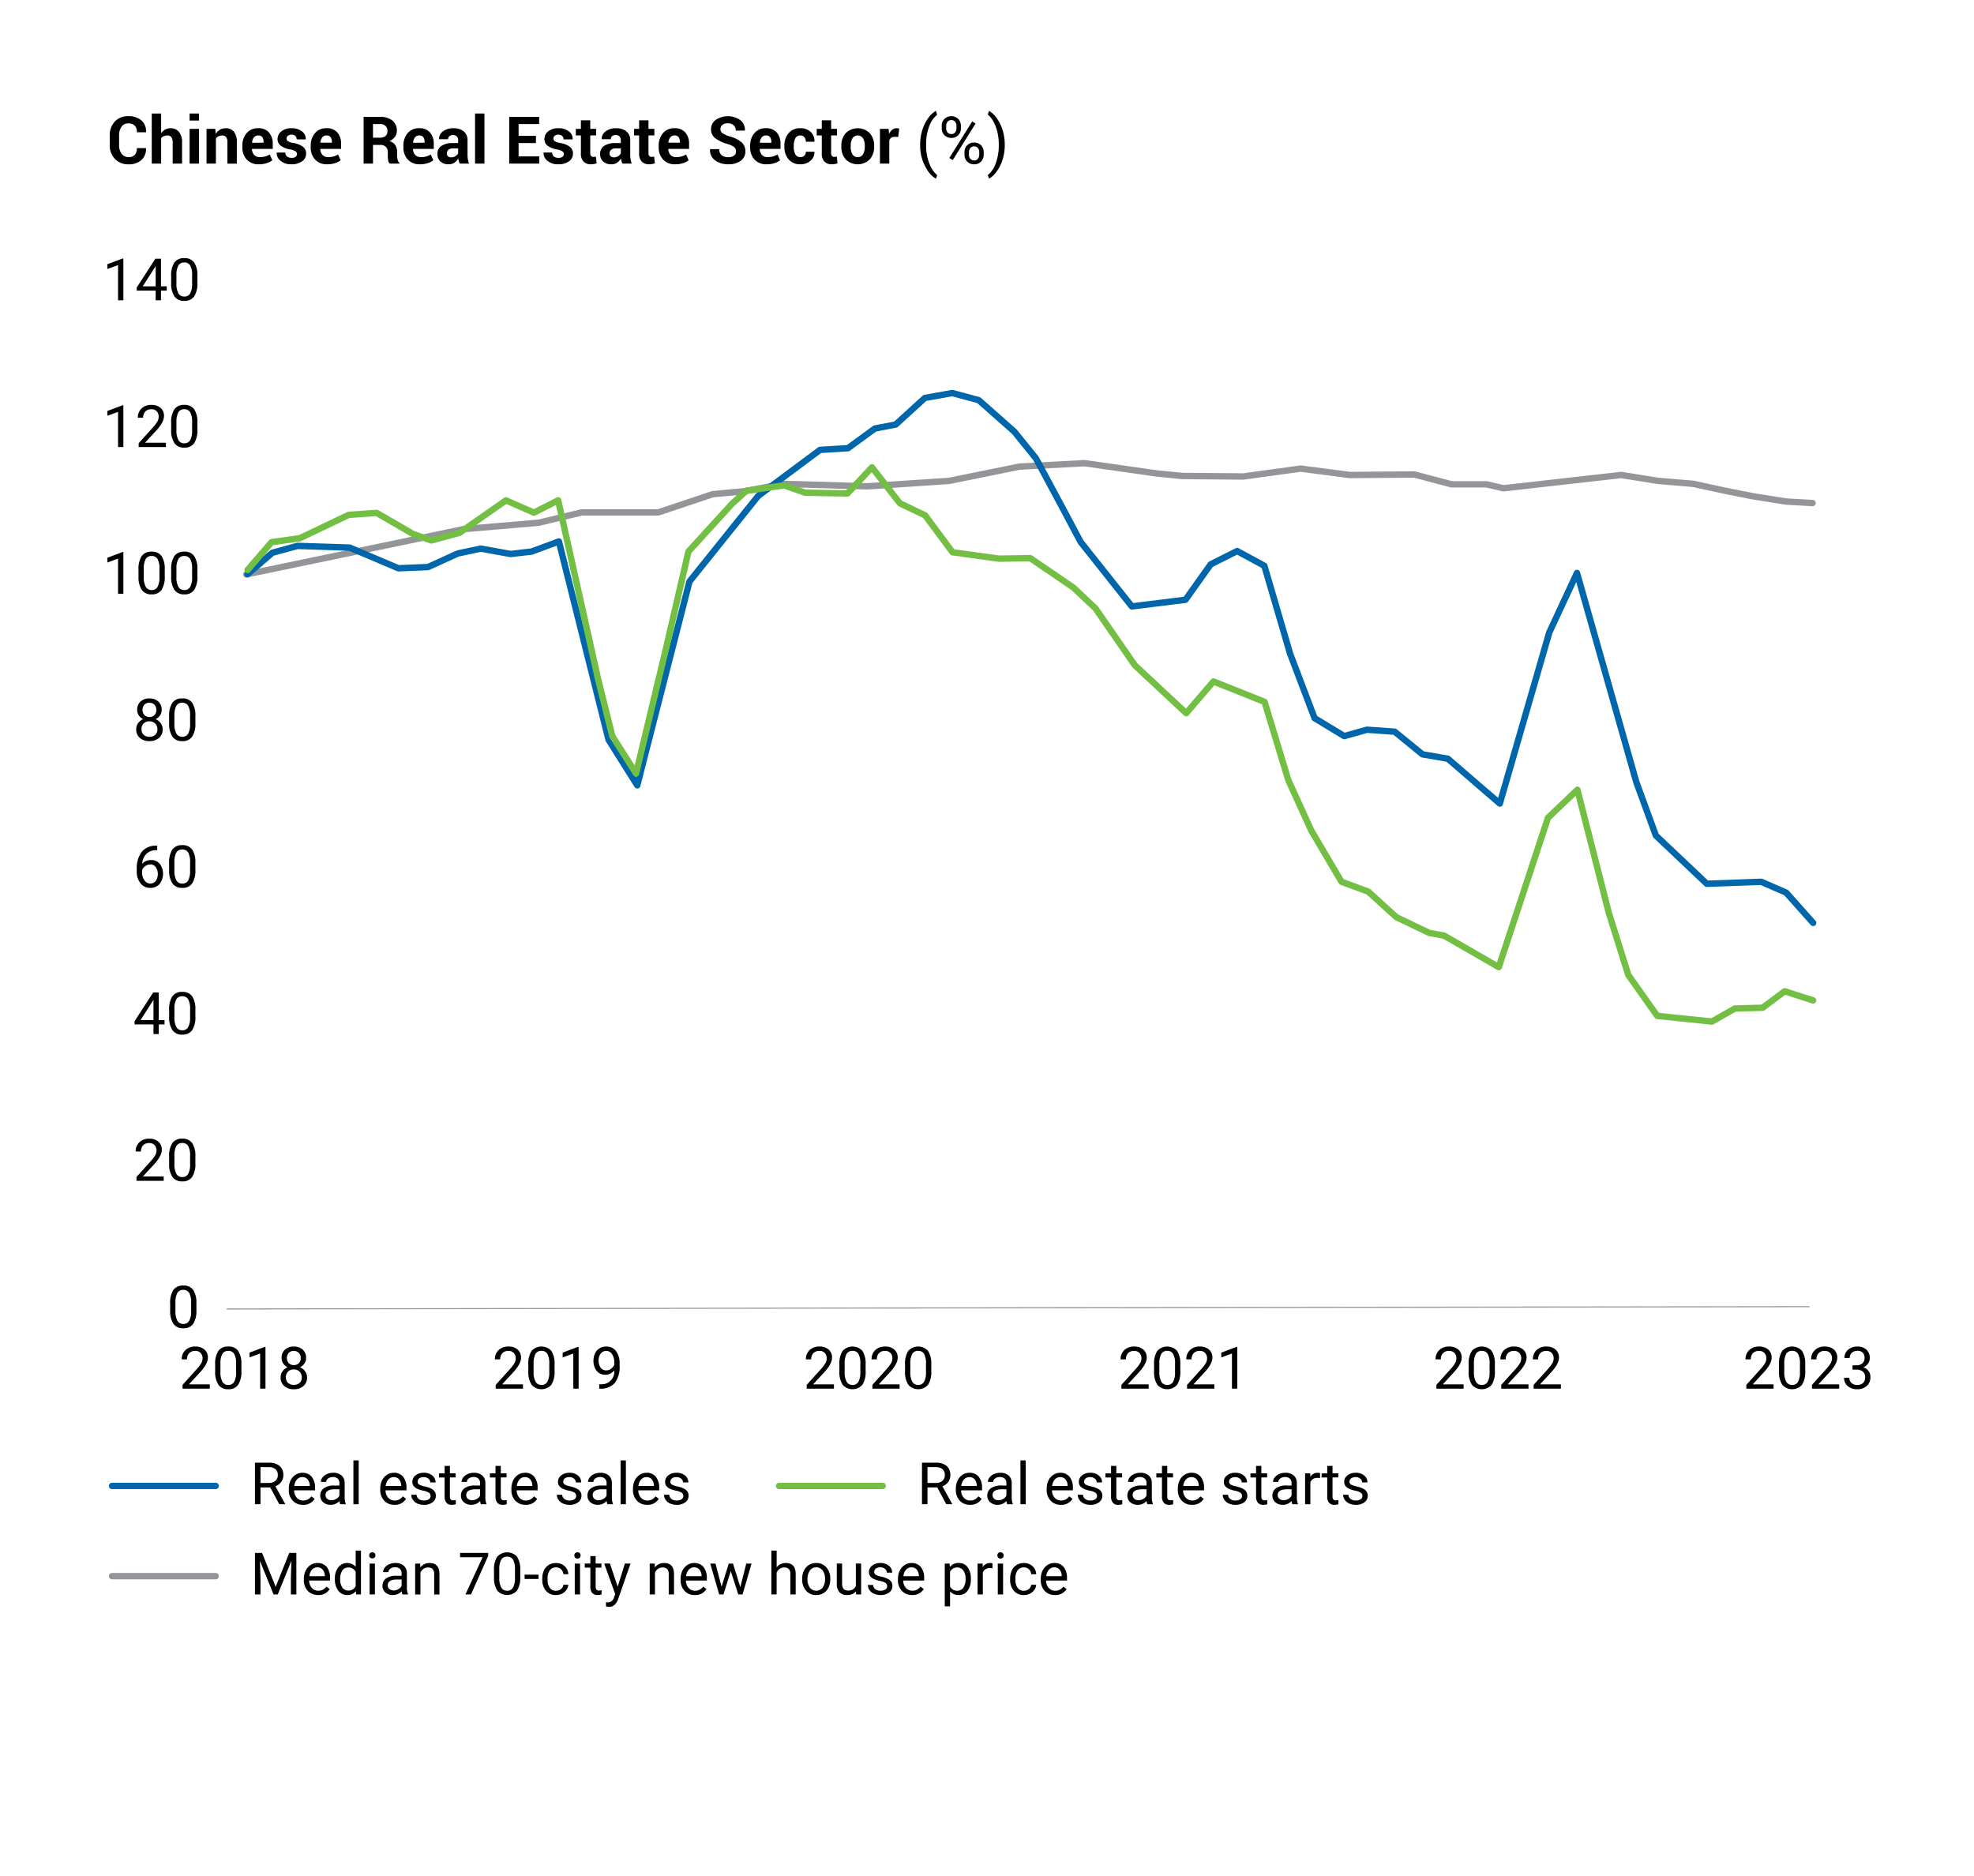<svg xmlns="http://www.w3.org/2000/svg" xmlns:xlink="http://www.w3.org/1999/xlink" width="463" height="440" viewBox="0 0 463 440">
  <defs>
    <filter id="Rectangle_73775" x="0" y="0" width="463" height="440" filterUnits="userSpaceOnUse">
      <feOffset dy="3" input="SourceAlpha"/>
      <feGaussianBlur stdDeviation="3" result="blur"/>
      <feFlood flood-opacity="0.161"/>
      <feComposite operator="in" in2="blur"/>
      <feComposite in="SourceGraphic"/>
    </filter>
    <clipPath id="clip-path">
      <rect id="Rectangle_73773" data-name="Rectangle 73773" width="413.704" height="350.924" fill="none"/>
    </clipPath>
  </defs>
  <g id="Group_150259" data-name="Group 150259" transform="translate(-2980 -356)">
    <g transform="matrix(1, 0, 0, 1, 2980, 356)" filter="url(#Rectangle_73775)">
      <rect id="Rectangle_73775-2" data-name="Rectangle 73775" width="445" height="422" transform="translate(9 6)" fill="#fff"/>
    </g>
    <g id="Group_149678" data-name="Group 149678" transform="translate(3005 382)">
      <g id="Group_149677" data-name="Group 149677" clip-path="url(#clip-path)">
        <path id="Path_11375" data-name="Path 11375" d="M8.92,8.225l.015.045a3.426,3.426,0,0,1-1.07,2.75,4.352,4.352,0,0,1-3.036,1,4.2,4.2,0,0,1-3.187-1.27A4.547,4.547,0,0,1,.429,7.465V5.288A4.634,4.634,0,0,1,1.612,2.007,4.038,4.038,0,0,1,4.716.73a4.636,4.636,0,0,1,3.134.979,3.383,3.383,0,0,1,1.1,2.76l-.015.043H6.8a2.158,2.158,0,0,0-.509-1.57,2.123,2.123,0,0,0-1.57-.516,1.777,1.777,0,0,0-1.541.794,3.526,3.526,0,0,0-.554,2.054V7.465a3.4,3.4,0,0,0,.585,2.064,1.894,1.894,0,0,0,1.623.8A1.922,1.922,0,0,0,6.3,9.81a2.242,2.242,0,0,0,.485-1.586Z" transform="translate(0.306 0.521)"/>
        <path id="Path_11376" data-name="Path 11376" d="M8.381,5a2.793,2.793,0,0,1,.941-.871,2.476,2.476,0,0,1,1.236-.312,2.5,2.5,0,0,1,2,.847,3.963,3.963,0,0,1,.727,2.618v4.836h-2.2V7.265a2.256,2.256,0,0,0-.305-1.344,1.085,1.085,0,0,0-.915-.4,2.216,2.216,0,0,0-.878.161,1.528,1.528,0,0,0-.607.465v5.966h-2.2V.365h2.2Z" transform="translate(4.416 0.261)"/>
        <path id="Path_11377" data-name="Path 11377" d="M13.558,2.016h-2.2V.365h2.2Zm0,10.1h-2.2V3.967h2.2Z" transform="translate(8.113 0.261)"/>
        <path id="Path_11378" data-name="Path 11378" d="M15.724,2.529l.1,1.167a2.979,2.979,0,0,1,1-.972,2.59,2.59,0,0,1,1.332-.346,2.417,2.417,0,0,1,1.929.8,3.76,3.76,0,0,1,.694,2.511v5H18.571V5.693a1.947,1.947,0,0,0-.305-1.239,1.118,1.118,0,0,0-.915-.367,1.894,1.894,0,0,0-.862.187,1.683,1.683,0,0,0-.614.506v5.9h-2.2V2.529Z" transform="translate(9.768 1.699)"/>
        <path id="Path_11379" data-name="Path 11379" d="M22.45,10.836A3.665,3.665,0,0,1,19.6,9.719a4.1,4.1,0,0,1-1.023-2.882v-.3a4.46,4.46,0,0,1,.994-3,3.375,3.375,0,0,1,2.734-1.161,3.161,3.161,0,0,1,2.52,1.006,3.975,3.975,0,0,1,.878,2.709V7.229h-4.86l-.022.045a2.2,2.2,0,0,0,.509,1.356,1.7,1.7,0,0,0,1.353.519A4.429,4.429,0,0,0,23.938,9,4.981,4.981,0,0,0,25,8.539L25.6,9.9a4.034,4.034,0,0,1-1.325.67,5.856,5.856,0,0,1-1.824.271m-.142-6.763a1.219,1.219,0,0,0-1.022.456,2.275,2.275,0,0,0-.432,1.209l.015.036H23.55V5.609a1.906,1.906,0,0,0-.293-1.126,1.087,1.087,0,0,0-.95-.41" transform="translate(13.27 1.699)"/>
        <path id="Path_11380" data-name="Path 11380" d="M28.042,8.419A.752.752,0,0,0,27.69,7.8a3.523,3.523,0,0,0-1.3-.458,5.137,5.137,0,0,1-2.174-.866A1.89,1.89,0,0,1,23.477,4.9a2.249,2.249,0,0,1,.888-1.785,3.587,3.587,0,0,1,2.366-.737,3.87,3.87,0,0,1,2.475.737A2.161,2.161,0,0,1,30.1,4.955L30.084,5H27.96a1.067,1.067,0,0,0-.317-.8,1.252,1.252,0,0,0-.912-.309,1.238,1.238,0,0,0-.835.264.814.814,0,0,0-.31.648.732.732,0,0,0,.321.614,3.558,3.558,0,0,0,1.3.425,5.256,5.256,0,0,1,2.234.886,1.937,1.937,0,0,1,.735,1.606,2.15,2.15,0,0,1-.943,1.8,4.066,4.066,0,0,1-2.486.7,3.778,3.778,0,0,1-2.571-.823,2.309,2.309,0,0,1-.9-1.881l.015-.045H25.3a1.142,1.142,0,0,0,.43.948,1.765,1.765,0,0,0,1.063.293,1.512,1.512,0,0,0,.929-.243.792.792,0,0,0,.321-.667" transform="translate(16.622 1.699)"/>
        <path id="Path_11381" data-name="Path 11381" d="M31.8,10.836a3.665,3.665,0,0,1-2.847-1.118,4.1,4.1,0,0,1-1.023-2.882v-.3a4.46,4.46,0,0,1,.994-3,3.375,3.375,0,0,1,2.734-1.161,3.161,3.161,0,0,1,2.52,1.006,3.975,3.975,0,0,1,.878,2.709V7.229h-4.86l-.022.045a2.2,2.2,0,0,0,.509,1.356,1.7,1.7,0,0,0,1.353.519A4.429,4.429,0,0,0,33.285,9a4.981,4.981,0,0,0,1.066-.459L34.946,9.9a4.035,4.035,0,0,1-1.325.67,5.856,5.856,0,0,1-1.824.271m-.142-6.763a1.219,1.219,0,0,0-1.022.456A2.275,2.275,0,0,0,30.2,5.738l.015.036H32.9V5.609A1.906,1.906,0,0,0,32.6,4.483a1.087,1.087,0,0,0-.95-.41" transform="translate(19.947 1.699)"/>
        <path id="Path_11382" data-name="Path 11382" d="M37.367,7.406v4.385h-2.2V.822h3.8a4.551,4.551,0,0,1,2.935.855,2.9,2.9,0,0,1,1.058,2.385,2.417,2.417,0,0,1-.449,1.459,3.134,3.134,0,0,1-1.306.991,2.363,2.363,0,0,1,1.4.955,3.043,3.043,0,0,1,.425,1.658V9.93a3.908,3.908,0,0,0,.125.96,1.319,1.319,0,0,0,.425.744v.158H41.307a1.215,1.215,0,0,1-.387-.8,6.966,6.966,0,0,1-.087-1.077V9.14a1.749,1.749,0,0,0-.447-1.277,1.7,1.7,0,0,0-1.269-.456Zm0-1.7h1.56a2.048,2.048,0,0,0,1.378-.393,1.441,1.441,0,0,0,.453-1.157,1.6,1.6,0,0,0-.456-1.2,1.851,1.851,0,0,0-1.337-.444h-1.6Z" transform="translate(25.119 0.587)"/>
        <path id="Path_11383" data-name="Path 11383" d="M44.48,10.836a3.665,3.665,0,0,1-2.847-1.118,4.1,4.1,0,0,1-1.023-2.882v-.3a4.46,4.46,0,0,1,.994-3,3.375,3.375,0,0,1,2.734-1.161,3.161,3.161,0,0,1,2.52,1.006,3.975,3.975,0,0,1,.878,2.709V7.229h-4.86l-.022.045a2.2,2.2,0,0,0,.509,1.356,1.7,1.7,0,0,0,1.353.519A4.429,4.429,0,0,0,45.968,9a4.981,4.981,0,0,0,1.066-.459L47.629,9.9a4.034,4.034,0,0,1-1.325.67,5.856,5.856,0,0,1-1.824.271m-.142-6.763a1.219,1.219,0,0,0-1.022.456,2.275,2.275,0,0,0-.432,1.209l.015.036H45.58V5.609a1.906,1.906,0,0,0-.293-1.126,1.087,1.087,0,0,0-.95-.41" transform="translate(29.006 1.699)"/>
        <path id="Path_11384" data-name="Path 11384" d="M50.491,10.678a4.629,4.629,0,0,1-.207-.586,4.343,4.343,0,0,1-.123-.633,3.012,3.012,0,0,1-.9.986,2.252,2.252,0,0,1-1.325.391,2.759,2.759,0,0,1-1.975-.658,2.36,2.36,0,0,1-.693-1.795,2.145,2.145,0,0,1,.924-1.858,4.605,4.605,0,0,1,2.691-.66h1.236V5.219a1.269,1.269,0,0,0-.309-.912,1.212,1.212,0,0,0-.919-.324,1.192,1.192,0,0,0-.826.261.9.9,0,0,0-.29.711H45.662l-.014-.046a2.062,2.062,0,0,1,.9-1.781,3.9,3.9,0,0,1,2.489-.749,3.648,3.648,0,0,1,2.376.737,2.575,2.575,0,0,1,.909,2.117V8.6a6.309,6.309,0,0,0,.087,1.077,5.3,5.3,0,0,0,.274,1ZM48.48,9.209a1.879,1.879,0,0,0,1.025-.285,1.536,1.536,0,0,0,.617-.663V7.108H48.886a1.462,1.462,0,0,0-1.058.348,1.131,1.131,0,0,0-.358.85.843.843,0,0,0,.267.658,1.051,1.051,0,0,0,.742.245" transform="translate(32.335 1.699)"/>
        <rect id="Rectangle_73768" data-name="Rectangle 73768" width="2.199" height="11.751" transform="translate(86.421 0.627)"/>
        <path id="Path_11385" data-name="Path 11385" d="M61.356,6.97H57.288V10.1h4.836v1.689H55.089V.822h7.02V2.516H57.288v2.76h4.068Z" transform="translate(39.348 0.587)"/>
        <path id="Path_11386" data-name="Path 11386" d="M64.556,8.419A.752.752,0,0,0,64.2,7.8a3.523,3.523,0,0,0-1.3-.458,5.137,5.137,0,0,1-2.174-.866A1.89,1.89,0,0,1,59.991,4.9a2.249,2.249,0,0,1,.888-1.785,3.587,3.587,0,0,1,2.366-.737,3.87,3.87,0,0,1,2.475.737,2.161,2.161,0,0,1,.893,1.839L66.6,5H64.474a1.066,1.066,0,0,0-.317-.8,1.252,1.252,0,0,0-.912-.309,1.238,1.238,0,0,0-.835.264.814.814,0,0,0-.31.648.732.732,0,0,0,.321.614,3.558,3.558,0,0,0,1.3.425,5.257,5.257,0,0,1,2.234.886,1.938,1.938,0,0,1,.735,1.606,2.15,2.15,0,0,1-.943,1.8,4.066,4.066,0,0,1-2.486.7,3.778,3.778,0,0,1-2.571-.823,2.309,2.309,0,0,1-.9-1.881l.015-.045h2.011a1.142,1.142,0,0,0,.43.948,1.765,1.765,0,0,0,1.063.293,1.512,1.512,0,0,0,.929-.243.792.792,0,0,0,.321-.667" transform="translate(42.702 1.699)"/>
        <path id="Path_11387" data-name="Path 11387" d="M67.585,1.3v2h1.378V4.843H67.585v4.15a.953.953,0,0,0,.2.679.705.705,0,0,0,.525.2,1.94,1.94,0,0,0,.3-.021,2.3,2.3,0,0,0,.293-.063l.182,1.591a4.718,4.718,0,0,1-.645.168,3.841,3.841,0,0,1-.682.057,2.342,2.342,0,0,1-1.752-.626A2.734,2.734,0,0,1,65.393,9V4.843H64.2V3.3h1.19v-2Z" transform="translate(45.858 0.929)"/>
        <path id="Path_11388" data-name="Path 11388" d="M72.75,10.678a4.632,4.632,0,0,1-.207-.586,4.34,4.34,0,0,1-.123-.633,3.013,3.013,0,0,1-.9.986,2.252,2.252,0,0,1-1.325.391,2.759,2.759,0,0,1-1.975-.658,2.36,2.36,0,0,1-.693-1.795,2.145,2.145,0,0,1,.924-1.858,4.605,4.605,0,0,1,2.691-.66h1.236V5.219a1.269,1.269,0,0,0-.309-.912,1.212,1.212,0,0,0-.919-.324,1.192,1.192,0,0,0-.826.261.9.9,0,0,0-.29.711H67.921l-.014-.046a2.062,2.062,0,0,1,.9-1.781A3.9,3.9,0,0,1,71.3,2.378a3.648,3.648,0,0,1,2.376.737,2.575,2.575,0,0,1,.909,2.117V8.6a6.311,6.311,0,0,0,.087,1.077,5.3,5.3,0,0,0,.274,1ZM70.739,9.209a1.879,1.879,0,0,0,1.025-.285,1.536,1.536,0,0,0,.617-.663V7.108H71.145a1.462,1.462,0,0,0-1.058.348,1.131,1.131,0,0,0-.358.85A.843.843,0,0,0,70,8.964a1.051,1.051,0,0,0,.742.245" transform="translate(48.234 1.699)"/>
        <path id="Path_11389" data-name="Path 11389" d="M75.552,1.3v2h1.378V4.843H75.552v4.15a.953.953,0,0,0,.2.679.705.705,0,0,0,.525.2,1.94,1.94,0,0,0,.3-.021,2.3,2.3,0,0,0,.293-.063l.182,1.591a4.715,4.715,0,0,1-.645.168,3.841,3.841,0,0,1-.682.057,2.342,2.342,0,0,1-1.752-.626A2.734,2.734,0,0,1,73.36,9V4.843H72.17V3.3h1.19v-2Z" transform="translate(51.549 0.929)"/>
        <path id="Path_11390" data-name="Path 11390" d="M79.412,10.836a3.665,3.665,0,0,1-2.847-1.118,4.1,4.1,0,0,1-1.023-2.882v-.3a4.46,4.46,0,0,1,.994-3A3.375,3.375,0,0,1,79.27,2.378a3.161,3.161,0,0,1,2.52,1.006,3.975,3.975,0,0,1,.878,2.709V7.229h-4.86l-.022.045a2.2,2.2,0,0,0,.509,1.356,1.7,1.7,0,0,0,1.353.519A4.429,4.429,0,0,0,80.9,9a4.981,4.981,0,0,0,1.066-.459L82.561,9.9a4.034,4.034,0,0,1-1.325.67,5.856,5.856,0,0,1-1.824.271M79.27,4.073a1.219,1.219,0,0,0-1.022.456,2.275,2.275,0,0,0-.432,1.209l.015.036h2.681V5.609a1.906,1.906,0,0,0-.293-1.126,1.087,1.087,0,0,0-.95-.41" transform="translate(53.956 1.699)"/>
        <path id="Path_11391" data-name="Path 11391" d="M88.651,8.994a1.286,1.286,0,0,0-.441-1.018,4.5,4.5,0,0,0-1.548-.723A8.75,8.75,0,0,1,83.781,5.9,2.554,2.554,0,0,1,82.8,3.788a2.666,2.666,0,0,1,1.107-2.2,5.128,5.128,0,0,1,5.76.063,2.874,2.874,0,0,1,1.073,2.41l-.015.046H88.591a1.6,1.6,0,0,0-.5-1.262A2.03,2.03,0,0,0,86.7,2.4a1.844,1.844,0,0,0-1.258.393A1.276,1.276,0,0,0,85,3.8a1.093,1.093,0,0,0,.482.915,6.43,6.43,0,0,0,1.665.756A7.15,7.15,0,0,1,89.9,6.806a2.731,2.731,0,0,1,.95,2.172,2.616,2.616,0,0,1-1.1,2.222,4.773,4.773,0,0,1-2.909.814,5.2,5.2,0,0,1-3.039-.881,2.9,2.9,0,0,1-1.231-2.628l.014-.046h2.133a1.722,1.722,0,0,0,.573,1.431,2.407,2.407,0,0,0,1.551.459,2.119,2.119,0,0,0,1.346-.369,1.2,1.2,0,0,0,.463-.987" transform="translate(58.978 0.522)"/>
        <path id="Path_11392" data-name="Path 11392" d="M91.923,10.836a3.665,3.665,0,0,1-2.847-1.118,4.1,4.1,0,0,1-1.023-2.882v-.3a4.46,4.46,0,0,1,.994-3,3.375,3.375,0,0,1,2.734-1.161A3.161,3.161,0,0,1,94.3,3.384a3.975,3.975,0,0,1,.878,2.709V7.229h-4.86l-.022.045a2.2,2.2,0,0,0,.509,1.356,1.7,1.7,0,0,0,1.353.519A4.43,4.43,0,0,0,93.411,9a4.981,4.981,0,0,0,1.066-.459L95.072,9.9a4.035,4.035,0,0,1-1.325.67,5.856,5.856,0,0,1-1.824.271m-.142-6.763a1.219,1.219,0,0,0-1.022.456,2.275,2.275,0,0,0-.432,1.209l.015.036h2.681V5.609a1.906,1.906,0,0,0-.293-1.126,1.087,1.087,0,0,0-.95-.41" transform="translate(62.892 1.699)"/>
        <path id="Path_11393" data-name="Path 11393" d="M96.519,9.149a1.226,1.226,0,0,0,.912-.341,1.247,1.247,0,0,0,.338-.915h2l.015.045A2.548,2.548,0,0,1,98.869,10a3.433,3.433,0,0,1-2.35.831,3.473,3.473,0,0,1-2.794-1.154,4.4,4.4,0,0,1-.987-2.957V6.5a4.427,4.427,0,0,1,.982-2.955A3.444,3.444,0,0,1,96.5,2.378a3.361,3.361,0,0,1,2.4.859A2.864,2.864,0,0,1,99.788,5.5l-.015.046h-2a1.633,1.633,0,0,0-.334-1.053,1.129,1.129,0,0,0-.931-.417,1.252,1.252,0,0,0-1.209.682A3.711,3.711,0,0,0,94.936,6.5v.228a3.7,3.7,0,0,0,.358,1.754,1.271,1.271,0,0,0,1.224.67" transform="translate(66.239 1.699)"/>
        <path id="Path_11394" data-name="Path 11394" d="M100.544,1.3v2h1.378V4.843h-1.378v4.15a.953.953,0,0,0,.2.679.705.705,0,0,0,.525.2,1.94,1.94,0,0,0,.3-.021,2.3,2.3,0,0,0,.293-.063l.182,1.591a4.717,4.717,0,0,1-.645.168,3.841,3.841,0,0,1-.682.057,2.342,2.342,0,0,1-1.752-.626A2.734,2.734,0,0,1,98.352,9V4.843h-1.19V3.3h1.19v-2Z" transform="translate(69.399 0.929)"/>
        <path id="Path_11395" data-name="Path 11395" d="M100.532,6.528a4.38,4.38,0,0,1,1.017-2.986,4.015,4.015,0,0,1,5.65,0,4.346,4.346,0,0,1,1.025,2.99v.159A4.359,4.359,0,0,1,107.2,9.682a4.032,4.032,0,0,1-5.65,0,4.358,4.358,0,0,1-1.02-2.995Zm2.193.159a3.538,3.538,0,0,0,.393,1.79,1.351,1.351,0,0,0,1.265.674,1.337,1.337,0,0,0,1.246-.677,3.522,3.522,0,0,0,.4-1.786V6.528a3.488,3.488,0,0,0-.4-1.769,1.488,1.488,0,0,0-2.506,0,3.538,3.538,0,0,0-.394,1.766Z" transform="translate(71.806 1.699)"/>
        <path id="Path_11396" data-name="Path 11396" d="M110.1,4.418l-.806-.022a1.477,1.477,0,0,0-.806.2,1.332,1.332,0,0,0-.483.573v5.508h-2.191V2.527h2.04l.1,1.207a2.551,2.551,0,0,1,.741-1,1.647,1.647,0,0,1,1.051-.358,1.535,1.535,0,0,1,.305.026c.093.017.189.039.283.063Z" transform="translate(75.577 1.699)"/>
        <path id="Path_11397" data-name="Path 11397" d="M111.315,7.925a11.592,11.592,0,0,1,.456-3.267,9.525,9.525,0,0,1,1.359-2.849A5.828,5.828,0,0,1,115.006,0l.286.921a6.012,6.012,0,0,0-1.8,2.575,11.208,11.208,0,0,0-.773,3.881l-.007.639a11.228,11.228,0,0,0,1.063,5.049,6.05,6.05,0,0,0,1.521,2l-.286.852a5.99,5.99,0,0,1-1.913-1.869,10.473,10.473,0,0,1-1.778-6.125" transform="translate(79.508)"/>
        <path id="Path_11398" data-name="Path 11398" d="M114.268,3a2.226,2.226,0,0,1,.629-1.629,2.365,2.365,0,0,1,3.238,0,2.306,2.306,0,0,1,.622,1.67v.533a2.2,2.2,0,0,1-.629,1.625,2.168,2.168,0,0,1-1.6.629,2.214,2.214,0,0,1-1.62-.629,2.243,2.243,0,0,1-.639-1.677Zm1.039.576a1.428,1.428,0,0,0,.333.97,1.119,1.119,0,0,0,.888.382,1.106,1.106,0,0,0,.864-.37,1.477,1.477,0,0,0,.327-1.011V2.993a1.461,1.461,0,0,0-.324-.974,1.2,1.2,0,0,0-1.764,0,1.506,1.506,0,0,0-.324,1Zm1.538,7.454-.792-.5,5.357-8.573.79.5Zm2.765-1.86a2.208,2.208,0,0,1,.629-1.623,2.166,2.166,0,0,1,1.615-.636,2.193,2.193,0,0,1,1.62.633,2.268,2.268,0,0,1,.633,1.678v.535a2.206,2.206,0,0,1-.629,1.623,2.161,2.161,0,0,1-1.608.636,2.173,2.173,0,0,1-2.259-2.3Zm1.039.585a1.436,1.436,0,0,0,.331.977,1.115,1.115,0,0,0,.89.381,1.084,1.084,0,0,0,.866-.374,1.5,1.5,0,0,0,.324-1.015V9.162a1.424,1.424,0,0,0-.327-.974,1.1,1.1,0,0,0-.878-.377,1.114,1.114,0,0,0-.871.374,1.454,1.454,0,0,0-.334,1.008Z" transform="translate(81.618 0.521)"/>
        <path id="Path_11399" data-name="Path 11399" d="M124.551,8a11.607,11.607,0,0,1-.441,3.219,9.534,9.534,0,0,1-1.347,2.844,5.937,5.937,0,0,1-1.9,1.853l-.295-.852a6.06,6.06,0,0,0,1.865-2.76,11.945,11.945,0,0,0,.72-4.154V7.911a12.42,12.42,0,0,0-.333-2.943,9.973,9.973,0,0,0-.922-2.436,5.646,5.646,0,0,0-1.33-1.68L120.86,0a5.931,5.931,0,0,1,1.894,1.838A9.6,9.6,0,0,1,124.1,4.68,11.942,11.942,0,0,1,124.551,8" transform="translate(86.115)"/>
        <path id="Path_11400" data-name="Path 11400" d="M10.556,150.519H4.167v-.891l3.375-3.749A8.049,8.049,0,0,0,8.578,144.5a2.3,2.3,0,0,0,.285-1.1,1.752,1.752,0,0,0-.463-1.253,1.614,1.614,0,0,0-1.233-.489,1.913,1.913,0,0,0-1.435.526,2,2,0,0,0-.513,1.462H3.98a2.877,2.877,0,0,1,.867-2.175,3.212,3.212,0,0,1,2.319-.831,3.09,3.09,0,0,1,2.15.713,2.438,2.438,0,0,1,.79,1.9q0,1.437-1.834,3.429l-2.611,2.832h4.894Z" transform="translate(2.843 100.451)"/>
        <path id="Path_11401" data-name="Path 11401" d="M14.713,146.361a5.664,5.664,0,0,1-.744,3.235,2.645,2.645,0,0,1-2.323,1.058,2.663,2.663,0,0,1-2.311-1.034,5.37,5.37,0,0,1-.777-3.091v-1.654a5.538,5.538,0,0,1,.742-3.194,2.668,2.668,0,0,1,2.331-1.046,2.69,2.69,0,0,1,2.316,1.008,5.351,5.351,0,0,1,.765,3.111Zm-1.239-1.694a4.537,4.537,0,0,0-.442-2.294,1.521,1.521,0,0,0-1.4-.72,1.505,1.505,0,0,0-1.387.717,4.448,4.448,0,0,0-.449,2.2v1.983a4.618,4.618,0,0,0,.459,2.333,1.518,1.518,0,0,0,1.39.753,1.5,1.5,0,0,0,1.363-.71,4.451,4.451,0,0,0,.465-2.235Z" transform="translate(6.113 100.451)"/>
        <path id="Path_11402" data-name="Path 11402" d="M9.509,127.109h1.353v1.011H9.509v2.263H8.264V128.12H3.824v-.73l4.366-6.756H9.509Zm-4.279,0H8.264v-4.781l-.147.267Z" transform="translate(2.731 86.165)"/>
        <path id="Path_11403" data-name="Path 11403" d="M14.713,126.281a5.664,5.664,0,0,1-.744,3.235,2.645,2.645,0,0,1-2.323,1.058,2.663,2.663,0,0,1-2.311-1.034,5.37,5.37,0,0,1-.777-3.091v-1.654A5.538,5.538,0,0,1,9.3,121.6a2.668,2.668,0,0,1,2.331-1.046,2.69,2.69,0,0,1,2.316,1.008,5.351,5.351,0,0,1,.765,3.111Zm-1.239-1.694a4.537,4.537,0,0,0-.442-2.294,1.521,1.521,0,0,0-1.4-.72,1.505,1.505,0,0,0-1.387.717,4.448,4.448,0,0,0-.449,2.2v1.983a4.618,4.618,0,0,0,.459,2.333,1.518,1.518,0,0,0,1.39.753,1.5,1.5,0,0,0,1.363-.71,4.451,4.451,0,0,0,.465-2.235Z" transform="translate(6.113 86.108)"/>
        <path id="Path_11404" data-name="Path 11404" d="M8.92,100.549V101.6H8.692a3.263,3.263,0,0,0-2.3.857A3.559,3.559,0,0,0,5.4,104.8a2.641,2.641,0,0,1,2.1-.885,2.531,2.531,0,0,1,2.033.9,3.932,3.932,0,0,1-.062,4.728,2.823,2.823,0,0,1-2.2.9A2.782,2.782,0,0,1,5,109.365a4.263,4.263,0,0,1-.871-2.769v-.477a6.417,6.417,0,0,1,1.149-4.114A4.217,4.217,0,0,1,8.7,100.549Zm-1.627,4.394a2.082,2.082,0,0,0-1.915,1.339v.456a3.2,3.2,0,0,0,.542,1.942,1.626,1.626,0,0,0,1.353.735,1.577,1.577,0,0,0,1.317-.615,2.962,2.962,0,0,0-.007-3.238,1.557,1.557,0,0,0-1.289-.619" transform="translate(2.951 71.819)"/>
        <path id="Path_11405" data-name="Path 11405" d="M14.713,106.2a5.664,5.664,0,0,1-.744,3.235,2.645,2.645,0,0,1-2.323,1.058,2.663,2.663,0,0,1-2.311-1.034,5.37,5.37,0,0,1-.777-3.091v-1.654a5.538,5.538,0,0,1,.742-3.194,2.668,2.668,0,0,1,2.331-1.046,2.69,2.69,0,0,1,2.316,1.008,5.351,5.351,0,0,1,.765,3.111Zm-1.239-1.694a4.537,4.537,0,0,0-.442-2.294,1.521,1.521,0,0,0-1.4-.72,1.505,1.505,0,0,0-1.387.717,4.448,4.448,0,0,0-.449,2.2V106.4a4.618,4.618,0,0,0,.459,2.333,1.518,1.518,0,0,0,1.39.753,1.5,1.5,0,0,0,1.363-.71,4.451,4.451,0,0,0,.465-2.235Z" transform="translate(6.113 71.766)"/>
        <path id="Path_11406" data-name="Path 11406" d="M10.028,83.074a2.264,2.264,0,0,1-.386,1.3,2.626,2.626,0,0,1-1.041.89,2.8,2.8,0,0,1,1.209.958,2.412,2.412,0,0,1,.446,1.426A2.544,2.544,0,0,1,9.4,89.662a3.279,3.279,0,0,1-2.247.751A3.261,3.261,0,0,1,4.9,89.661a2.56,2.56,0,0,1-.849-2.013,2.477,2.477,0,0,1,.432-1.426,2.7,2.7,0,0,1,1.2-.965,2.557,2.557,0,0,1-1.025-.89,2.3,2.3,0,0,1-.375-1.293,2.521,2.521,0,0,1,.79-1.956A2.968,2.968,0,0,1,7.155,80.4a2.971,2.971,0,0,1,2.079.723,2.517,2.517,0,0,1,.794,1.956M9.017,87.621A1.8,1.8,0,0,0,8.5,86.289a1.841,1.841,0,0,0-1.356-.516,1.744,1.744,0,0,0-1.848,1.848,1.734,1.734,0,0,0,.492,1.306,1.9,1.9,0,0,0,1.37.475,1.888,1.888,0,0,0,1.366-.478,1.728,1.728,0,0,0,.5-1.3M7.155,81.413a1.593,1.593,0,0,0-1.181.453A1.869,1.869,0,0,0,5.967,84.3a1.581,1.581,0,0,0,1.188.458A1.581,1.581,0,0,0,8.343,84.3a1.835,1.835,0,0,0-.015-2.415,1.58,1.58,0,0,0-1.173-.468" transform="translate(2.896 57.423)"/>
        <path id="Path_11407" data-name="Path 11407" d="M14.713,86.121a5.664,5.664,0,0,1-.744,3.235,2.645,2.645,0,0,1-2.323,1.058,2.663,2.663,0,0,1-2.311-1.034,5.37,5.37,0,0,1-.777-3.091V84.634A5.538,5.538,0,0,1,9.3,81.441,2.668,2.668,0,0,1,11.633,80.4,2.69,2.69,0,0,1,13.949,81.4a5.351,5.351,0,0,1,.765,3.111Zm-1.239-1.694a4.537,4.537,0,0,0-.442-2.294,1.521,1.521,0,0,0-1.4-.72,1.505,1.505,0,0,0-1.387.717,4.448,4.448,0,0,0-.449,2.2v1.983a4.618,4.618,0,0,0,.459,2.333,1.518,1.518,0,0,0,1.39.753,1.5,1.5,0,0,0,1.363-.71,4.451,4.451,0,0,0,.465-2.235Z" transform="translate(6.113 57.423)"/>
        <path id="Path_11408" data-name="Path 11408" d="M3.857,70.163H2.61V61.907l-2.5.917V61.7l3.55-1.334h.194Z" transform="translate(0.08 43.117)"/>
        <path id="Path_11409" data-name="Path 11409" d="M10.521,66.041a5.664,5.664,0,0,1-.744,3.235,2.645,2.645,0,0,1-2.323,1.058A2.663,2.663,0,0,1,5.144,69.3a5.37,5.37,0,0,1-.777-3.091V64.554a5.538,5.538,0,0,1,.742-3.194,2.668,2.668,0,0,1,2.331-1.046,2.69,2.69,0,0,1,2.316,1.008,5.351,5.351,0,0,1,.765,3.111ZM9.282,64.347a4.537,4.537,0,0,0-.442-2.294,1.521,1.521,0,0,0-1.4-.72,1.505,1.505,0,0,0-1.387.717,4.448,4.448,0,0,0-.449,2.2v1.983a4.618,4.618,0,0,0,.459,2.333,1.518,1.518,0,0,0,1.39.753,1.5,1.5,0,0,0,1.363-.71,4.451,4.451,0,0,0,.465-2.235Z" transform="translate(3.119 43.081)"/>
        <path id="Path_11410" data-name="Path 11410" d="M14.989,66.041a5.664,5.664,0,0,1-.744,3.235,2.645,2.645,0,0,1-2.323,1.058A2.663,2.663,0,0,1,9.612,69.3a5.37,5.37,0,0,1-.777-3.091V64.554a5.538,5.538,0,0,1,.742-3.194,2.668,2.668,0,0,1,2.331-1.046,2.69,2.69,0,0,1,2.316,1.008,5.351,5.351,0,0,1,.765,3.111ZM13.75,64.347a4.537,4.537,0,0,0-.442-2.294,1.521,1.521,0,0,0-1.4-.72,1.505,1.505,0,0,0-1.387.717,4.448,4.448,0,0,0-.449,2.2v1.983a4.618,4.618,0,0,0,.459,2.333,1.518,1.518,0,0,0,1.39.753,1.5,1.5,0,0,0,1.363-.71,4.451,4.451,0,0,0,.465-2.235Z" transform="translate(6.311 43.081)"/>
        <path id="Path_11411" data-name="Path 11411" d="M3.857,50.083H2.61V41.827l-2.5.917V41.62l3.55-1.334h.194Z" transform="translate(0.08 28.775)"/>
        <path id="Path_11412" data-name="Path 11412" d="M10.856,50.119H4.467v-.891l3.375-3.749A8.05,8.05,0,0,0,8.878,44.1a2.3,2.3,0,0,0,.285-1.1A1.752,1.752,0,0,0,8.7,41.742a1.614,1.614,0,0,0-1.233-.489,1.913,1.913,0,0,0-1.435.526,2,2,0,0,0-.513,1.462H4.28a2.877,2.877,0,0,1,.867-2.175,3.212,3.212,0,0,1,2.319-.831,3.09,3.09,0,0,1,2.15.713,2.438,2.438,0,0,1,.79,1.9q0,1.437-1.834,3.429L5.962,49.108h4.894Z" transform="translate(3.057 28.738)"/>
        <path id="Path_11413" data-name="Path 11413" d="M14.989,45.961a5.664,5.664,0,0,1-.744,3.235,2.645,2.645,0,0,1-2.323,1.058,2.663,2.663,0,0,1-2.311-1.034,5.37,5.37,0,0,1-.777-3.091V44.474a5.538,5.538,0,0,1,.742-3.194,2.668,2.668,0,0,1,2.331-1.046,2.69,2.69,0,0,1,2.316,1.008,5.351,5.351,0,0,1,.765,3.111ZM13.75,44.267a4.537,4.537,0,0,0-.442-2.294,1.521,1.521,0,0,0-1.4-.72,1.505,1.505,0,0,0-1.387.717,4.448,4.448,0,0,0-.449,2.2v1.983a4.618,4.618,0,0,0,.459,2.333,1.518,1.518,0,0,0,1.39.753,1.5,1.5,0,0,0,1.363-.71A4.451,4.451,0,0,0,13.75,46.3Z" transform="translate(6.311 28.738)"/>
        <path id="Path_11414" data-name="Path 11414" d="M3.857,30H2.61V21.747l-2.5.917V21.54l3.55-1.334h.194Z" transform="translate(0.08 14.432)"/>
        <path id="Path_11415" data-name="Path 11415" d="M9.81,26.709h1.353V27.72H9.81v2.263H8.565V27.72H4.125v-.73l4.366-6.756H9.81Zm-4.279,0H8.565V21.928l-.147.267Z" transform="translate(2.946 14.452)"/>
        <path id="Path_11416" data-name="Path 11416" d="M14.989,25.881a5.664,5.664,0,0,1-.744,3.235,2.645,2.645,0,0,1-2.323,1.058,2.663,2.663,0,0,1-2.311-1.034,5.37,5.37,0,0,1-.777-3.091V24.394A5.538,5.538,0,0,1,9.577,21.2a2.668,2.668,0,0,1,2.331-1.046,2.69,2.69,0,0,1,2.316,1.008,5.351,5.351,0,0,1,.765,3.111ZM13.75,24.187a4.537,4.537,0,0,0-.442-2.294,1.521,1.521,0,0,0-1.4-.72,1.505,1.505,0,0,0-1.387.717,4.448,4.448,0,0,0-.449,2.2v1.983a4.619,4.619,0,0,0,.459,2.333,1.518,1.518,0,0,0,1.39.753,1.5,1.5,0,0,0,1.363-.71,4.451,4.451,0,0,0,.465-2.235Z" transform="translate(6.311 14.396)"/>
        <path id="Path_11417" data-name="Path 11417" d="M23.884,190.774h-2.29v3.945H20.3v-9.749h3.228a3.813,3.813,0,0,1,2.534.749,2.7,2.7,0,0,1,.888,2.184,2.622,2.622,0,0,1-.492,1.586,2.944,2.944,0,0,1-1.37,1.011l2.29,4.138v.081H26Zm-2.29-1.051h1.975a2.236,2.236,0,0,0,1.524-.5,1.681,1.681,0,0,0,.566-1.329,1.767,1.767,0,0,0-.538-1.389,2.281,2.281,0,0,0-1.558-.49H21.594Z" transform="translate(14.5 132.117)"/>
        <path id="Path_11418" data-name="Path 11418" d="M28.256,193.865a3.171,3.171,0,0,1-2.4-.967,3.6,3.6,0,0,1-.924-2.589v-.228a4.327,4.327,0,0,1,.413-1.925,3.217,3.217,0,0,1,1.15-1.325,2.889,2.889,0,0,1,1.6-.48,2.712,2.712,0,0,1,2.2.931,4.03,4.03,0,0,1,.783,2.666v.516H26.173a2.566,2.566,0,0,0,.626,1.73,1.967,1.967,0,0,0,1.524.66,2.158,2.158,0,0,0,1.111-.267,2.8,2.8,0,0,0,.8-.71l.758.59a3.044,3.044,0,0,1-2.733,1.4m-.154-6.5a1.649,1.649,0,0,0-1.258.545,2.654,2.654,0,0,0-.631,1.531h3.631v-.094a2.361,2.361,0,0,0-.509-1.462,1.556,1.556,0,0,0-1.233-.519" transform="translate(17.809 133.104)"/>
        <path id="Path_11419" data-name="Path 11419" d="M33.915,193.731a2.645,2.645,0,0,1-.173-.765,2.765,2.765,0,0,1-2.062.9,2.557,2.557,0,0,1-1.759-.607,1.956,1.956,0,0,1-.686-1.536,2.043,2.043,0,0,1,.861-1.757,4.047,4.047,0,0,1,2.421-.627h1.205v-.569a1.387,1.387,0,0,0-.389-1.034,1.557,1.557,0,0,0-1.145-.386,1.818,1.818,0,0,0-1.111.334.992.992,0,0,0-.449.811H29.382a1.7,1.7,0,0,1,.384-1.047,2.614,2.614,0,0,1,1.046-.8,3.523,3.523,0,0,1,1.449-.295,2.871,2.871,0,0,1,1.963.626,2.262,2.262,0,0,1,.737,1.725v3.336a4.075,4.075,0,0,0,.254,1.586v.108Zm-2.055-.945a2.186,2.186,0,0,0,1.106-.3,1.814,1.814,0,0,0,.756-.783v-1.486h-.97q-2.278,0-2.278,1.332a1.131,1.131,0,0,0,.389.912,1.488,1.488,0,0,0,1,.327" transform="translate(20.882 133.104)"/>
        <rect id="Rectangle_73769" data-name="Rectangle 73769" width="1.239" height="10.286" transform="translate(57.891 316.549)"/>
        <path id="Path_11420" data-name="Path 11420" d="M40.767,193.865a3.171,3.171,0,0,1-2.4-.967,3.6,3.6,0,0,1-.924-2.589v-.228a4.327,4.327,0,0,1,.413-1.925,3.217,3.217,0,0,1,1.15-1.325,2.889,2.889,0,0,1,1.6-.48,2.712,2.712,0,0,1,2.2.931,4.03,4.03,0,0,1,.783,2.666v.516H38.684a2.566,2.566,0,0,0,.626,1.73,1.967,1.967,0,0,0,1.524.66,2.158,2.158,0,0,0,1.111-.267,2.8,2.8,0,0,0,.8-.71l.758.59a3.044,3.044,0,0,1-2.733,1.4m-.154-6.5a1.649,1.649,0,0,0-1.258.545,2.654,2.654,0,0,0-.631,1.531h3.631v-.094a2.361,2.361,0,0,0-.509-1.462,1.556,1.556,0,0,0-1.233-.519" transform="translate(26.746 133.104)"/>
        <path id="Path_11421" data-name="Path 11421" d="M46.212,191.809a.913.913,0,0,0-.379-.78,3.645,3.645,0,0,0-1.318-.478,6.174,6.174,0,0,1-1.493-.483,2.12,2.12,0,0,1-.818-.669,1.6,1.6,0,0,1-.264-.924,1.876,1.876,0,0,1,.753-1.507,2.95,2.95,0,0,1,1.925-.617,3.031,3.031,0,0,1,2,.636,2.02,2.02,0,0,1,.768,1.629H46.138a1.118,1.118,0,0,0-.432-.878,1.61,1.61,0,0,0-1.089-.369,1.7,1.7,0,0,0-1.058.295.93.93,0,0,0-.382.77.751.751,0,0,0,.357.677,4.348,4.348,0,0,0,1.282.435,6.627,6.627,0,0,1,1.5.5,2.193,2.193,0,0,1,.855.693,1.717,1.717,0,0,1,.278.987,1.851,1.851,0,0,1-.777,1.557,3.261,3.261,0,0,1-2.016.586,3.648,3.648,0,0,1-1.541-.307,2.533,2.533,0,0,1-1.047-.861,2.081,2.081,0,0,1-.379-1.2H42.93a1.28,1.28,0,0,0,.5.987,1.935,1.935,0,0,0,1.229.365,2,2,0,0,0,1.128-.285.873.873,0,0,0,.425-.759" transform="translate(29.778 133.104)"/>
        <path id="Path_11422" data-name="Path 11422" d="M48.039,185.406v1.754h1.353v.958H48.039v4.5a1.012,1.012,0,0,0,.18.655.762.762,0,0,0,.617.218,3.049,3.049,0,0,0,.59-.081v1a3.528,3.528,0,0,1-.951.134,1.548,1.548,0,0,1-1.253-.5,2.158,2.158,0,0,1-.422-1.426v-4.493H45.481v-.958H46.8v-1.754Z" transform="translate(32.485 132.429)"/>
        <path id="Path_11423" data-name="Path 11423" d="M53.165,193.731a2.645,2.645,0,0,1-.173-.765,2.765,2.765,0,0,1-2.062.9,2.557,2.557,0,0,1-1.759-.607,1.956,1.956,0,0,1-.686-1.536,2.043,2.043,0,0,1,.861-1.757,4.047,4.047,0,0,1,2.421-.627h1.205v-.569a1.387,1.387,0,0,0-.389-1.034,1.557,1.557,0,0,0-1.145-.386,1.818,1.818,0,0,0-1.111.334.992.992,0,0,0-.449.811H48.632a1.7,1.7,0,0,1,.384-1.047,2.614,2.614,0,0,1,1.046-.8,3.523,3.523,0,0,1,1.449-.295,2.871,2.871,0,0,1,1.963.626,2.262,2.262,0,0,1,.737,1.725v3.336a4.075,4.075,0,0,0,.254,1.586v.108Zm-2.055-.945a2.186,2.186,0,0,0,1.106-.3,1.814,1.814,0,0,0,.756-.783v-1.486H52q-2.278,0-2.278,1.332a1.131,1.131,0,0,0,.389.912,1.488,1.488,0,0,0,1,.327" transform="translate(34.631 133.104)"/>
        <path id="Path_11424" data-name="Path 11424" d="M55,185.406v1.754h1.353v.958H55v4.5a1.012,1.012,0,0,0,.18.655.762.762,0,0,0,.617.218,3.049,3.049,0,0,0,.59-.081v1a3.528,3.528,0,0,1-.951.134,1.548,1.548,0,0,1-1.253-.5,2.158,2.158,0,0,1-.422-1.426v-4.493H52.446v-.958h1.318v-1.754Z" transform="translate(37.46 132.429)"/>
        <path id="Path_11425" data-name="Path 11425" d="M58.709,193.865a3.171,3.171,0,0,1-2.4-.967,3.6,3.6,0,0,1-.924-2.589v-.228a4.327,4.327,0,0,1,.413-1.925,3.217,3.217,0,0,1,1.15-1.325,2.889,2.889,0,0,1,1.6-.48,2.712,2.712,0,0,1,2.2.931,4.03,4.03,0,0,1,.783,2.666v.516H56.626a2.566,2.566,0,0,0,.626,1.73,1.967,1.967,0,0,0,1.524.66,2.158,2.158,0,0,0,1.111-.267,2.8,2.8,0,0,0,.8-.71l.758.59a3.044,3.044,0,0,1-2.733,1.4m-.154-6.5a1.649,1.649,0,0,0-1.258.545,2.654,2.654,0,0,0-.631,1.531H60.3v-.094a2.361,2.361,0,0,0-.509-1.462,1.556,1.556,0,0,0-1.233-.519" transform="translate(39.561 133.104)"/>
        <path id="Path_11426" data-name="Path 11426" d="M66.134,191.809a.913.913,0,0,0-.379-.78,3.646,3.646,0,0,0-1.318-.478,6.174,6.174,0,0,1-1.493-.483,2.12,2.12,0,0,1-.818-.669,1.6,1.6,0,0,1-.264-.924,1.876,1.876,0,0,1,.753-1.507,2.95,2.95,0,0,1,1.925-.617,3.031,3.031,0,0,1,2,.636,2.02,2.02,0,0,1,.768,1.629H66.06a1.118,1.118,0,0,0-.432-.878,1.61,1.61,0,0,0-1.089-.369,1.7,1.7,0,0,0-1.058.295.93.93,0,0,0-.382.77.751.751,0,0,0,.357.677,4.348,4.348,0,0,0,1.282.435,6.627,6.627,0,0,1,1.5.5,2.193,2.193,0,0,1,.855.693,1.717,1.717,0,0,1,.278.987,1.851,1.851,0,0,1-.777,1.557,3.261,3.261,0,0,1-2.016.586,3.648,3.648,0,0,1-1.541-.307,2.533,2.533,0,0,1-1.047-.861,2.081,2.081,0,0,1-.379-1.2h1.239a1.28,1.28,0,0,0,.5.987,1.935,1.935,0,0,0,1.229.365,2,2,0,0,0,1.128-.285.873.873,0,0,0,.425-.759" transform="translate(44.008 133.104)"/>
        <path id="Path_11427" data-name="Path 11427" d="M70.473,193.731a2.6,2.6,0,0,1-.171-.765,2.771,2.771,0,0,1-2.064.9,2.557,2.557,0,0,1-1.759-.607,1.956,1.956,0,0,1-.686-1.536,2.043,2.043,0,0,1,.861-1.757,4.047,4.047,0,0,1,2.421-.627h1.205v-.569a1.387,1.387,0,0,0-.389-1.034,1.557,1.557,0,0,0-1.145-.386,1.81,1.81,0,0,0-1.109.334.989.989,0,0,0-.451.811H65.94a1.694,1.694,0,0,1,.386-1.047,2.591,2.591,0,0,1,1.046-.8,3.509,3.509,0,0,1,1.447-.295,2.871,2.871,0,0,1,1.963.626,2.262,2.262,0,0,1,.737,1.725v3.336a4.075,4.075,0,0,0,.254,1.586v.108Zm-2.054-.945a2.184,2.184,0,0,0,1.1-.3,1.8,1.8,0,0,0,.756-.783v-1.486h-.97q-2.278,0-2.278,1.332a1.127,1.127,0,0,0,.391.912,1.482,1.482,0,0,0,1,.327" transform="translate(46.994 133.104)"/>
        <rect id="Rectangle_73770" data-name="Rectangle 73770" width="1.239" height="10.286" transform="translate(120.561 316.549)"/>
        <path id="Path_11428" data-name="Path 11428" d="M75.345,193.865a3.171,3.171,0,0,1-2.4-.967,3.6,3.6,0,0,1-.924-2.589v-.228a4.327,4.327,0,0,1,.413-1.925,3.217,3.217,0,0,1,1.15-1.325,2.889,2.889,0,0,1,1.6-.48,2.712,2.712,0,0,1,2.2.931,4.03,4.03,0,0,1,.783,2.666v.516H73.262a2.566,2.566,0,0,0,.626,1.73,1.968,1.968,0,0,0,1.524.66,2.158,2.158,0,0,0,1.111-.267,2.8,2.8,0,0,0,.8-.71l.758.59a3.044,3.044,0,0,1-2.733,1.4m-.154-6.5a1.649,1.649,0,0,0-1.258.545,2.654,2.654,0,0,0-.631,1.531h3.631v-.094a2.361,2.361,0,0,0-.509-1.462,1.556,1.556,0,0,0-1.233-.519" transform="translate(51.444 133.104)"/>
        <path id="Path_11429" data-name="Path 11429" d="M80.791,191.809a.913.913,0,0,0-.379-.78,3.645,3.645,0,0,0-1.318-.478,6.174,6.174,0,0,1-1.493-.483,2.12,2.12,0,0,1-.818-.669,1.6,1.6,0,0,1-.264-.924,1.876,1.876,0,0,1,.753-1.507,2.951,2.951,0,0,1,1.925-.617,3.031,3.031,0,0,1,2,.636,2.02,2.02,0,0,1,.768,1.629H80.717a1.119,1.119,0,0,0-.432-.878,1.61,1.61,0,0,0-1.089-.369,1.7,1.7,0,0,0-1.058.295.93.93,0,0,0-.382.77.751.751,0,0,0,.357.677,4.348,4.348,0,0,0,1.282.435,6.628,6.628,0,0,1,1.5.5,2.193,2.193,0,0,1,.855.693,1.717,1.717,0,0,1,.278.987,1.851,1.851,0,0,1-.777,1.557,3.261,3.261,0,0,1-2.016.586,3.648,3.648,0,0,1-1.541-.307,2.533,2.533,0,0,1-1.047-.861,2.081,2.081,0,0,1-.379-1.2h1.239a1.28,1.28,0,0,0,.5.987,1.935,1.935,0,0,0,1.229.365,2,2,0,0,0,1.128-.285.873.873,0,0,0,.425-.759" transform="translate(54.477 133.104)"/>
        <line id="Line_840" data-name="Line 840" x2="24.296" transform="translate(1.286 322.54)" fill="none" stroke="#0066ab" stroke-linecap="round" stroke-linejoin="round" stroke-width="1.5"/>
        <path id="Path_11430" data-name="Path 11430" d="M115.147,190.774h-2.29v3.945h-1.293v-9.749h3.228a3.813,3.813,0,0,1,2.534.749,2.7,2.7,0,0,1,.888,2.184,2.622,2.622,0,0,1-.492,1.586,2.944,2.944,0,0,1-1.37,1.011l2.29,4.138v.081h-1.38Zm-2.29-1.051h1.975a2.236,2.236,0,0,0,1.524-.5,1.681,1.681,0,0,0,.566-1.329,1.767,1.767,0,0,0-.538-1.389,2.281,2.281,0,0,0-1.558-.49h-1.968Z" transform="translate(79.686 132.117)"/>
        <path id="Path_11431" data-name="Path 11431" d="M119.519,193.865a3.171,3.171,0,0,1-2.4-.967,3.6,3.6,0,0,1-.924-2.589v-.228a4.327,4.327,0,0,1,.413-1.925,3.217,3.217,0,0,1,1.15-1.325,2.889,2.889,0,0,1,1.6-.48,2.712,2.712,0,0,1,2.2.931,4.03,4.03,0,0,1,.783,2.666v.516h-4.908a2.566,2.566,0,0,0,.626,1.73,1.967,1.967,0,0,0,1.524.66,2.158,2.158,0,0,0,1.111-.267,2.8,2.8,0,0,0,.8-.71l.758.59a3.044,3.044,0,0,1-2.733,1.4m-.154-6.5a1.649,1.649,0,0,0-1.258.545,2.654,2.654,0,0,0-.631,1.531h3.631v-.094a2.361,2.361,0,0,0-.509-1.462,1.556,1.556,0,0,0-1.233-.519" transform="translate(82.995 133.104)"/>
        <path id="Path_11432" data-name="Path 11432" d="M125.178,193.731a2.646,2.646,0,0,1-.173-.765,2.765,2.765,0,0,1-2.062.9,2.557,2.557,0,0,1-1.759-.607,1.956,1.956,0,0,1-.686-1.536,2.043,2.043,0,0,1,.861-1.757,4.047,4.047,0,0,1,2.421-.627h1.205v-.569a1.387,1.387,0,0,0-.389-1.034,1.557,1.557,0,0,0-1.145-.386,1.818,1.818,0,0,0-1.111.334.992.992,0,0,0-.449.811h-1.245a1.7,1.7,0,0,1,.384-1.047,2.614,2.614,0,0,1,1.046-.8,3.523,3.523,0,0,1,1.449-.295,2.87,2.87,0,0,1,1.963.626,2.262,2.262,0,0,1,.737,1.725v3.336a4.075,4.075,0,0,0,.254,1.586v.108Zm-2.055-.945a2.186,2.186,0,0,0,1.106-.3,1.814,1.814,0,0,0,.756-.783v-1.486h-.97q-2.278,0-2.278,1.332a1.131,1.131,0,0,0,.389.912,1.488,1.488,0,0,0,1,.327" transform="translate(86.067 133.104)"/>
        <rect id="Rectangle_73771" data-name="Rectangle 73771" width="1.239" height="10.286" transform="translate(214.34 316.549)"/>
        <path id="Path_11433" data-name="Path 11433" d="M131.95,193.865a3.171,3.171,0,0,1-2.4-.967,3.6,3.6,0,0,1-.924-2.589v-.228a4.327,4.327,0,0,1,.413-1.925,3.217,3.217,0,0,1,1.15-1.325,2.889,2.889,0,0,1,1.6-.48,2.712,2.712,0,0,1,2.2.931,4.03,4.03,0,0,1,.783,2.666v.516h-4.908a2.566,2.566,0,0,0,.626,1.73,1.967,1.967,0,0,0,1.524.66,2.158,2.158,0,0,0,1.111-.267,2.8,2.8,0,0,0,.8-.71l.758.59a3.044,3.044,0,0,1-2.733,1.4m-.154-6.5a1.649,1.649,0,0,0-1.258.545,2.654,2.654,0,0,0-.631,1.531h3.631v-.094a2.361,2.361,0,0,0-.509-1.462,1.556,1.556,0,0,0-1.233-.519" transform="translate(91.874 133.104)"/>
        <path id="Path_11434" data-name="Path 11434" d="M137.4,191.809a.913.913,0,0,0-.379-.78,3.645,3.645,0,0,0-1.318-.478,6.175,6.175,0,0,1-1.493-.483,2.121,2.121,0,0,1-.818-.669,1.6,1.6,0,0,1-.264-.924,1.876,1.876,0,0,1,.753-1.507,2.951,2.951,0,0,1,1.925-.617,3.031,3.031,0,0,1,2,.636,2.02,2.02,0,0,1,.768,1.629h-1.246a1.118,1.118,0,0,0-.432-.878,1.61,1.61,0,0,0-1.089-.369,1.7,1.7,0,0,0-1.058.295.93.93,0,0,0-.382.77.751.751,0,0,0,.357.677,4.348,4.348,0,0,0,1.282.435,6.628,6.628,0,0,1,1.5.5,2.193,2.193,0,0,1,.855.693,1.717,1.717,0,0,1,.278.987,1.851,1.851,0,0,1-.777,1.557,3.26,3.26,0,0,1-2.016.586,3.648,3.648,0,0,1-1.541-.307,2.533,2.533,0,0,1-1.047-.861,2.081,2.081,0,0,1-.379-1.2h1.239a1.28,1.28,0,0,0,.5.987,1.935,1.935,0,0,0,1.229.365,2,2,0,0,0,1.128-.285.873.873,0,0,0,.425-.759" transform="translate(94.908 133.104)"/>
        <path id="Path_11435" data-name="Path 11435" d="M139.222,185.406v1.754h1.353v.958h-1.353v4.5a1.012,1.012,0,0,0,.18.655.762.762,0,0,0,.617.218,3.049,3.049,0,0,0,.59-.081v1a3.528,3.528,0,0,1-.951.134,1.549,1.549,0,0,1-1.253-.5,2.158,2.158,0,0,1-.422-1.426v-4.493h-1.318v-.958h1.318v-1.754Z" transform="translate(97.614 132.429)"/>
        <path id="Path_11436" data-name="Path 11436" d="M144.348,193.731a2.646,2.646,0,0,1-.173-.765,2.765,2.765,0,0,1-2.062.9,2.557,2.557,0,0,1-1.759-.607,1.956,1.956,0,0,1-.686-1.536,2.043,2.043,0,0,1,.861-1.757,4.047,4.047,0,0,1,2.421-.627h1.205v-.569a1.387,1.387,0,0,0-.389-1.034,1.557,1.557,0,0,0-1.145-.386,1.818,1.818,0,0,0-1.111.334.992.992,0,0,0-.449.811h-1.245a1.7,1.7,0,0,1,.384-1.047,2.614,2.614,0,0,1,1.046-.8,3.523,3.523,0,0,1,1.449-.295,2.871,2.871,0,0,1,1.963.626,2.262,2.262,0,0,1,.737,1.725v3.336a4.075,4.075,0,0,0,.254,1.586v.108Zm-2.055-.945a2.186,2.186,0,0,0,1.106-.3,1.814,1.814,0,0,0,.756-.783v-1.486h-.97q-2.278,0-2.278,1.332a1.131,1.131,0,0,0,.389.912,1.488,1.488,0,0,0,1,.327" transform="translate(99.76 133.104)"/>
        <path id="Path_11437" data-name="Path 11437" d="M146.187,185.406v1.754h1.353v.958h-1.353v4.5a1.012,1.012,0,0,0,.18.655.762.762,0,0,0,.617.218,3.048,3.048,0,0,0,.59-.081v1a3.527,3.527,0,0,1-.951.134,1.548,1.548,0,0,1-1.253-.5,2.158,2.158,0,0,1-.422-1.426v-4.493h-1.318v-.958h1.318v-1.754Z" transform="translate(102.589 132.429)"/>
        <path id="Path_11438" data-name="Path 11438" d="M149.892,193.865a3.171,3.171,0,0,1-2.4-.967,3.6,3.6,0,0,1-.924-2.589v-.228a4.327,4.327,0,0,1,.413-1.925,3.217,3.217,0,0,1,1.15-1.325,2.889,2.889,0,0,1,1.6-.48,2.712,2.712,0,0,1,2.2.931,4.03,4.03,0,0,1,.783,2.666v.516h-4.908a2.566,2.566,0,0,0,.626,1.73,1.968,1.968,0,0,0,1.524.66,2.158,2.158,0,0,0,1.111-.267,2.8,2.8,0,0,0,.8-.71l.758.59a3.044,3.044,0,0,1-2.733,1.4m-.154-6.5a1.649,1.649,0,0,0-1.258.545,2.654,2.654,0,0,0-.631,1.531h3.631v-.094a2.361,2.361,0,0,0-.509-1.462,1.556,1.556,0,0,0-1.233-.519" transform="translate(104.69 133.104)"/>
        <path id="Path_11439" data-name="Path 11439" d="M157.237,191.809a.913.913,0,0,0-.379-.78,3.646,3.646,0,0,0-1.318-.478,6.174,6.174,0,0,1-1.493-.483,2.12,2.12,0,0,1-.818-.669,1.6,1.6,0,0,1-.264-.924,1.876,1.876,0,0,1,.753-1.507,2.95,2.95,0,0,1,1.925-.617,3.031,3.031,0,0,1,2,.636,2.02,2.02,0,0,1,.768,1.629h-1.246a1.119,1.119,0,0,0-.432-.878,1.61,1.61,0,0,0-1.089-.369,1.7,1.7,0,0,0-1.058.295.93.93,0,0,0-.382.77.751.751,0,0,0,.357.677,4.347,4.347,0,0,0,1.282.435,6.627,6.627,0,0,1,1.5.5,2.193,2.193,0,0,1,.855.693,1.717,1.717,0,0,1,.278.987,1.851,1.851,0,0,1-.777,1.557,3.26,3.26,0,0,1-2.016.586,3.648,3.648,0,0,1-1.541-.307,2.533,2.533,0,0,1-1.047-.861,2.081,2.081,0,0,1-.379-1.2h1.239a1.28,1.28,0,0,0,.5.987,1.935,1.935,0,0,0,1.229.365,2,2,0,0,0,1.128-.285.873.873,0,0,0,.425-.759" transform="translate(109.08 133.104)"/>
        <path id="Path_11440" data-name="Path 11440" d="M159.064,185.406v1.754h1.353v.958h-1.353v4.5a1.012,1.012,0,0,0,.18.655.762.762,0,0,0,.617.218,3.049,3.049,0,0,0,.59-.081v1a3.528,3.528,0,0,1-.951.134,1.548,1.548,0,0,1-1.253-.5,2.158,2.158,0,0,1-.422-1.426v-4.493h-1.318v-.958h1.318v-1.754Z" transform="translate(111.787 132.429)"/>
        <path id="Path_11441" data-name="Path 11441" d="M164.19,193.731a2.644,2.644,0,0,1-.173-.765,2.765,2.765,0,0,1-2.062.9,2.557,2.557,0,0,1-1.759-.607,1.957,1.957,0,0,1-.686-1.536,2.043,2.043,0,0,1,.861-1.757,4.047,4.047,0,0,1,2.421-.627H164v-.569a1.387,1.387,0,0,0-.389-1.034,1.557,1.557,0,0,0-1.145-.386,1.818,1.818,0,0,0-1.111.334.992.992,0,0,0-.449.811h-1.245a1.7,1.7,0,0,1,.384-1.047,2.614,2.614,0,0,1,1.046-.8,3.523,3.523,0,0,1,1.449-.295,2.871,2.871,0,0,1,1.963.626,2.262,2.262,0,0,1,.737,1.725v3.336a4.074,4.074,0,0,0,.254,1.586v.108Zm-2.055-.945a2.186,2.186,0,0,0,1.106-.3A1.814,1.814,0,0,0,164,191.7v-1.486h-.97q-2.278,0-2.278,1.332a1.131,1.131,0,0,0,.389.912,1.488,1.488,0,0,0,1,.327" transform="translate(113.932 133.104)"/>
        <path id="Path_11442" data-name="Path 11442" d="M167.484,187.6a3.566,3.566,0,0,0-.609-.046,1.632,1.632,0,0,0-1.654,1.037v5.143h-1.239v-7.245h1.205l.021.837a1.929,1.929,0,0,1,1.728-.972,1.277,1.277,0,0,1,.549.094Z" transform="translate(117.127 133.104)"/>
        <path id="Path_11443" data-name="Path 11443" d="M168.8,185.406v1.754h1.353v.958H168.8v4.5a1.012,1.012,0,0,0,.18.655.762.762,0,0,0,.617.218,3.049,3.049,0,0,0,.59-.081v1a3.528,3.528,0,0,1-.951.134,1.548,1.548,0,0,1-1.253-.5,2.158,2.158,0,0,1-.422-1.426v-4.493h-1.318v-.958h1.318v-1.754Z" transform="translate(118.741 132.429)"/>
        <path id="Path_11444" data-name="Path 11444" d="M173.711,191.809a.913.913,0,0,0-.379-.78,3.646,3.646,0,0,0-1.318-.478,6.175,6.175,0,0,1-1.493-.483,2.12,2.12,0,0,1-.818-.669,1.6,1.6,0,0,1-.264-.924,1.876,1.876,0,0,1,.753-1.507,2.95,2.95,0,0,1,1.925-.617,3.031,3.031,0,0,1,2,.636,2.02,2.02,0,0,1,.768,1.629h-1.246a1.118,1.118,0,0,0-.432-.878,1.61,1.61,0,0,0-1.089-.369,1.7,1.7,0,0,0-1.058.295.93.93,0,0,0-.382.77.751.751,0,0,0,.357.677,4.347,4.347,0,0,0,1.282.435,6.627,6.627,0,0,1,1.5.5,2.193,2.193,0,0,1,.855.693,1.717,1.717,0,0,1,.278.987,1.851,1.851,0,0,1-.777,1.557,3.26,3.26,0,0,1-2.016.586,3.648,3.648,0,0,1-1.541-.307,2.533,2.533,0,0,1-1.047-.861,2.081,2.081,0,0,1-.379-1.2h1.239a1.28,1.28,0,0,0,.5.987,1.935,1.935,0,0,0,1.229.365,2,2,0,0,0,1.128-.285.873.873,0,0,0,.425-.759" transform="translate(120.846 133.104)"/>
        <line id="Line_841" data-name="Line 841" x2="24.296" transform="translate(157.735 322.54)" fill="none" stroke="#72bf44" stroke-linecap="round" stroke-linejoin="round" stroke-width="1.5"/>
        <path id="Path_11445" data-name="Path 11445" d="M21.966,197.314l3.187,7.956,3.189-7.956h1.666v9.749H28.722v-3.8l.122-4.1-3.2,7.894h-.986l-3.194-7.874.127,4.078v3.8H20.3v-9.749Z" transform="translate(14.503 140.934)"/>
        <path id="Path_11446" data-name="Path 11446" d="M30.314,206.21a3.171,3.171,0,0,1-2.4-.967,3.6,3.6,0,0,1-.924-2.589v-.228a4.327,4.327,0,0,1,.413-1.925,3.217,3.217,0,0,1,1.15-1.325,2.889,2.889,0,0,1,1.6-.48,2.712,2.712,0,0,1,2.2.931,4.03,4.03,0,0,1,.783,2.666v.516H28.231a2.566,2.566,0,0,0,.626,1.73,1.968,1.968,0,0,0,1.524.66,2.158,2.158,0,0,0,1.111-.267,2.8,2.8,0,0,0,.8-.71l.758.59a3.044,3.044,0,0,1-2.733,1.4m-.154-6.5a1.649,1.649,0,0,0-1.258.545,2.654,2.654,0,0,0-.631,1.531H31.9V201.7a2.361,2.361,0,0,0-.509-1.462,1.556,1.556,0,0,0-1.233-.519" transform="translate(19.279 141.922)"/>
        <path id="Path_11447" data-name="Path 11447" d="M31.238,203.6a4.245,4.245,0,0,1,.79-2.681,2.688,2.688,0,0,1,4.085-.144V197h1.239v10.286H36.215l-.06-.777a2.524,2.524,0,0,1-2.071.912,2.477,2.477,0,0,1-2.052-1.032,4.3,4.3,0,0,1-.794-2.691Zm1.239.141a3.214,3.214,0,0,0,.509,1.929,1.643,1.643,0,0,0,1.406.7,1.807,1.807,0,0,0,1.721-1.058v-3.327a1.819,1.819,0,0,0-1.707-1.025,1.655,1.655,0,0,0-1.419.7,3.542,3.542,0,0,0-.509,2.083" transform="translate(22.312 140.711)"/>
        <path id="Path_11448" data-name="Path 11448" d="M35.93,197.952a.746.746,0,0,1,.183-.509.692.692,0,0,1,.547-.207.7.7,0,0,1,.549.207.732.732,0,0,1,.187.509.7.7,0,0,1-.187.5.716.716,0,0,1-.549.2.707.707,0,0,1-.547-.2.717.717,0,0,1-.183-.5m1.339,9.168H36.029v-7.246h1.239Z" transform="translate(25.664 140.878)"/>
        <path id="Path_11449" data-name="Path 11449" d="M42.427,206.076a2.644,2.644,0,0,1-.173-.765,2.765,2.765,0,0,1-2.062.9,2.557,2.557,0,0,1-1.759-.607,1.956,1.956,0,0,1-.686-1.536,2.043,2.043,0,0,1,.861-1.757,4.047,4.047,0,0,1,2.421-.627h1.205v-.569a1.387,1.387,0,0,0-.389-1.034,1.557,1.557,0,0,0-1.145-.386,1.818,1.818,0,0,0-1.111.334.992.992,0,0,0-.449.811H37.894a1.7,1.7,0,0,1,.384-1.047,2.615,2.615,0,0,1,1.046-.8,3.524,3.524,0,0,1,1.449-.295,2.87,2.87,0,0,1,1.963.626,2.262,2.262,0,0,1,.737,1.725v3.336a4.075,4.075,0,0,0,.254,1.586v.108Zm-2.055-.945a2.186,2.186,0,0,0,1.106-.3,1.815,1.815,0,0,0,.756-.783V202.56h-.97q-2.278,0-2.278,1.332a1.131,1.131,0,0,0,.389.912,1.489,1.489,0,0,0,1,.327" transform="translate(26.961 141.922)"/>
        <path id="Path_11450" data-name="Path 11450" d="M43.392,198.83l.039.91A2.642,2.642,0,0,1,45.6,198.7q2.3,0,2.318,2.592v4.788H46.68v-4.795a1.658,1.658,0,0,0-.358-1.159,1.437,1.437,0,0,0-1.1-.375,1.789,1.789,0,0,0-1.058.322,2.185,2.185,0,0,0-.71.843v5.163H42.219V198.83Z" transform="translate(30.156 141.922)"/>
        <path id="Path_11451" data-name="Path 11451" d="M54.957,198.01l-4.037,9.053h-1.3l4.023-8.732H48.367v-1.017h6.59Z" transform="translate(34.547 140.934)"/>
        <path id="Path_11452" data-name="Path 11452" d="M59.162,202.961a5.664,5.664,0,0,1-.744,3.235,3.09,3.09,0,0,1-4.634.024,5.37,5.37,0,0,1-.777-3.091v-1.654a5.538,5.538,0,0,1,.742-3.194,3.143,3.143,0,0,1,4.647-.038,5.351,5.351,0,0,1,.765,3.111Zm-1.239-1.694a4.537,4.537,0,0,0-.442-2.294,1.521,1.521,0,0,0-1.4-.72,1.505,1.505,0,0,0-1.387.717,4.448,4.448,0,0,0-.449,2.2v1.983a4.619,4.619,0,0,0,.459,2.333,1.518,1.518,0,0,0,1.39.753,1.5,1.5,0,0,0,1.363-.71,4.451,4.451,0,0,0,.465-2.235Z" transform="translate(37.862 140.878)"/>
        <rect id="Rectangle_73772" data-name="Rectangle 73772" width="3.267" height="1.011" transform="translate(98.049 343.35)"/>
        <path id="Path_11453" data-name="Path 11453" d="M62.845,205.2A1.788,1.788,0,0,0,64,204.8a1.416,1.416,0,0,0,.549-1h1.173a2.256,2.256,0,0,1-.429,1.185,2.82,2.82,0,0,1-1.056.9,3.06,3.06,0,0,1-1.4.334,2.99,2.99,0,0,1-2.354-.987,3.934,3.934,0,0,1-.874-2.7v-.209a4.359,4.359,0,0,1,.389-1.881,2.934,2.934,0,0,1,1.114-1.279,3.173,3.173,0,0,1,1.718-.456,2.907,2.907,0,0,1,2.026.73,2.608,2.608,0,0,1,.861,1.894H64.552a1.712,1.712,0,0,0-.531-1.155,1.661,1.661,0,0,0-1.183-.451,1.732,1.732,0,0,0-1.462.679,3.2,3.2,0,0,0-.519,1.966v.233a3.116,3.116,0,0,0,.516,1.929,1.739,1.739,0,0,0,1.473.677" transform="translate(42.582 141.922)"/>
        <path id="Path_11454" data-name="Path 11454" d="M64,197.952a.739.739,0,0,1,.185-.509.691.691,0,0,1,.545-.207.7.7,0,0,1,.55.207.74.74,0,0,1,.187.509.734.734,0,1,1-1.467,0m1.341,9.168H64.1v-7.246h1.239Z" transform="translate(45.71 140.878)"/>
        <path id="Path_11455" data-name="Path 11455" d="M67.98,197.751V199.5h1.353v.958H67.98v4.5a1.012,1.012,0,0,0,.18.655.762.762,0,0,0,.617.218,3.047,3.047,0,0,0,.59-.081v1a3.528,3.528,0,0,1-.951.134,1.548,1.548,0,0,1-1.253-.5,2.158,2.158,0,0,1-.422-1.426v-4.493H65.422V199.5H66.74v-1.754Z" transform="translate(46.729 141.247)"/>
        <path id="Path_11456" data-name="Path 11456" d="M71.247,204.2l1.687-5.431h1.327l-2.913,8.364q-.679,1.808-2.15,1.809l-.235-.021-.463-.087v-1l.336.027a1.65,1.65,0,0,0,.981-.255,1.825,1.825,0,0,0,.579-.931l.274-.735-2.585-7.166h1.353Z" transform="translate(48.631 141.977)"/>
        <path id="Path_11457" data-name="Path 11457" d="M75.485,198.83l.039.91a2.642,2.642,0,0,1,2.17-1.044q2.3,0,2.318,2.592v4.788H78.773v-4.795a1.658,1.658,0,0,0-.358-1.159,1.437,1.437,0,0,0-1.1-.375,1.789,1.789,0,0,0-1.058.322,2.185,2.185,0,0,0-.71.843v5.163H74.312V198.83Z" transform="translate(53.078 141.922)"/>
        <path id="Path_11458" data-name="Path 11458" d="M81.865,206.21a3.171,3.171,0,0,1-2.4-.967,3.6,3.6,0,0,1-.924-2.589v-.228a4.327,4.327,0,0,1,.413-1.925,3.217,3.217,0,0,1,1.15-1.325,2.889,2.889,0,0,1,1.6-.48,2.712,2.712,0,0,1,2.2.931,4.03,4.03,0,0,1,.783,2.666v.516H79.782a2.566,2.566,0,0,0,.626,1.73,1.968,1.968,0,0,0,1.524.66,2.158,2.158,0,0,0,1.111-.267,2.8,2.8,0,0,0,.8-.71l.758.59a3.044,3.044,0,0,1-2.733,1.4m-.154-6.5a1.649,1.649,0,0,0-1.258.545,2.654,2.654,0,0,0-.631,1.531h3.631V201.7a2.361,2.361,0,0,0-.509-1.462,1.556,1.556,0,0,0-1.233-.519" transform="translate(56.101 141.922)"/>
        <path id="Path_11459" data-name="Path 11459" d="M89.651,204.312l1.392-5.537h1.239l-2.109,7.245h-1l-1.762-5.491-1.714,5.491h-1l-2.1-7.245h1.233l1.426,5.424,1.687-5.424h1Z" transform="translate(58.989 141.978)"/>
        <path id="Path_11460" data-name="Path 11460" d="M92.2,200.918a2.63,2.63,0,0,1,2.143-1.011q2.3,0,2.318,2.592v4.788H95.418v-4.795a1.669,1.669,0,0,0-.358-1.159,1.444,1.444,0,0,0-1.1-.375,1.789,1.789,0,0,0-1.058.322,2.185,2.185,0,0,0-.71.843v5.163H90.957V197H92.2Z" transform="translate(64.967 140.711)"/>
        <path id="Path_11461" data-name="Path 11461" d="M95.172,202.386a4.275,4.275,0,0,1,.42-1.915,3.117,3.117,0,0,1,1.164-1.313,3.185,3.185,0,0,1,1.7-.461,3.059,3.059,0,0,1,2.395,1.023,3.949,3.949,0,0,1,.914,2.726v.087a4.33,4.33,0,0,1-.4,1.9,3.079,3.079,0,0,1-1.159,1.31,3.2,3.2,0,0,1-1.731.47,3.047,3.047,0,0,1-2.386-1.025,3.92,3.92,0,0,1-.915-2.712Zm1.246.147a3.1,3.1,0,0,0,.559,1.935,1.894,1.894,0,0,0,3-.01,3.378,3.378,0,0,0,.555-2.073,3.084,3.084,0,0,0-.566-1.932,1.8,1.8,0,0,0-1.5-.741,1.778,1.778,0,0,0-1.479.73,3.366,3.366,0,0,0-.562,2.09" transform="translate(67.978 141.922)"/>
        <path id="Path_11462" data-name="Path 11462" d="M104.41,205.3a2.629,2.629,0,0,1-2.122.85,2.258,2.258,0,0,1-1.766-.672,2.919,2.919,0,0,1-.612-1.994v-4.714h1.239v4.682q0,1.648,1.339,1.647a1.854,1.854,0,0,0,1.887-1.058v-5.271h1.239v7.246h-1.178Z" transform="translate(71.362 141.977)"/>
        <path id="Path_11463" data-name="Path 11463" d="M108.681,204.154a.913.913,0,0,0-.379-.78,3.645,3.645,0,0,0-1.318-.478,6.175,6.175,0,0,1-1.493-.483,2.12,2.12,0,0,1-.818-.669,1.6,1.6,0,0,1-.264-.924,1.876,1.876,0,0,1,.753-1.507,2.95,2.95,0,0,1,1.925-.617,3.031,3.031,0,0,1,2,.636,2.02,2.02,0,0,1,.768,1.629h-1.246a1.118,1.118,0,0,0-.432-.878,1.61,1.61,0,0,0-1.089-.369,1.7,1.7,0,0,0-1.058.295.93.93,0,0,0-.382.77.751.751,0,0,0,.357.677,4.349,4.349,0,0,0,1.282.435,6.622,6.622,0,0,1,1.5.5,2.193,2.193,0,0,1,.855.693,1.717,1.717,0,0,1,.278.987,1.851,1.851,0,0,1-.777,1.557,3.26,3.26,0,0,1-2.016.586,3.648,3.648,0,0,1-1.541-.307,2.533,2.533,0,0,1-1.047-.861,2.081,2.081,0,0,1-.379-1.2H105.4a1.28,1.28,0,0,0,.5.987,1.935,1.935,0,0,0,1.229.365,2,2,0,0,0,1.128-.285.873.873,0,0,0,.425-.759" transform="translate(74.398 141.922)"/>
        <path id="Path_11464" data-name="Path 11464" d="M111.6,206.21a3.171,3.171,0,0,1-2.4-.967,3.6,3.6,0,0,1-.924-2.589v-.228a4.327,4.327,0,0,1,.413-1.925,3.217,3.217,0,0,1,1.15-1.325,2.889,2.889,0,0,1,1.6-.48,2.712,2.712,0,0,1,2.2.931,4.03,4.03,0,0,1,.783,2.666v.516h-4.908a2.566,2.566,0,0,0,.626,1.73,1.968,1.968,0,0,0,1.524.66,2.158,2.158,0,0,0,1.111-.267,2.8,2.8,0,0,0,.8-.71l.758.59a3.044,3.044,0,0,1-2.733,1.4m-.154-6.5a1.649,1.649,0,0,0-1.258.545,2.654,2.654,0,0,0-.631,1.531h3.631V201.7a2.361,2.361,0,0,0-.509-1.462,1.556,1.556,0,0,0-1.233-.519" transform="translate(77.338 141.922)"/>
        <path id="Path_11465" data-name="Path 11465" d="M120.8,202.533a4.332,4.332,0,0,1-.758,2.666A2.426,2.426,0,0,1,118,206.21a2.661,2.661,0,0,1-2.076-.838v3.489H114.68V198.83h1.131l.062.8a2.549,2.549,0,0,1,2.1-.938,2.468,2.468,0,0,1,2.066.984,4.381,4.381,0,0,1,.761,2.739Zm-1.239-.141a3.2,3.2,0,0,0-.523-1.935,1.683,1.683,0,0,0-1.433-.71,1.822,1.822,0,0,0-1.687,1v3.463a1.825,1.825,0,0,0,1.7.991,1.677,1.677,0,0,0,1.416-.706,3.489,3.489,0,0,0,.526-2.1" transform="translate(81.912 141.922)"/>
        <path id="Path_11466" data-name="Path 11466" d="M122.67,199.942a3.567,3.567,0,0,0-.609-.046,1.632,1.632,0,0,0-1.654,1.037v5.143h-1.239v-7.245h1.205l.021.837a1.929,1.929,0,0,1,1.728-.972,1.277,1.277,0,0,1,.549.094Z" transform="translate(85.118 141.922)"/>
        <path id="Path_11467" data-name="Path 11467" d="M121.879,197.952a.739.739,0,0,1,.185-.509.686.686,0,0,1,.545-.207.7.7,0,0,1,.549.207.734.734,0,0,1,.189.509.734.734,0,1,1-1.467,0m1.339,9.168h-1.239v-7.246h1.239Z" transform="translate(87.054 140.878)"/>
        <path id="Path_11468" data-name="Path 11468" d="M126.857,205.2a1.788,1.788,0,0,0,1.159-.4,1.416,1.416,0,0,0,.549-1h1.173a2.256,2.256,0,0,1-.429,1.185,2.82,2.82,0,0,1-1.056.9,3.061,3.061,0,0,1-1.4.334,2.99,2.99,0,0,1-2.354-.987,3.934,3.934,0,0,1-.874-2.7v-.209a4.359,4.359,0,0,1,.389-1.881,2.934,2.934,0,0,1,1.114-1.279,3.173,3.173,0,0,1,1.718-.456,2.907,2.907,0,0,1,2.026.73,2.607,2.607,0,0,1,.861,1.894h-1.173a1.712,1.712,0,0,0-.531-1.155,1.661,1.661,0,0,0-1.183-.451,1.732,1.732,0,0,0-1.462.679,3.2,3.2,0,0,0-.519,1.966v.233a3.116,3.116,0,0,0,.516,1.929,1.739,1.739,0,0,0,1.473.677" transform="translate(88.304 141.922)"/>
        <path id="Path_11469" data-name="Path 11469" d="M131.142,206.21a3.171,3.171,0,0,1-2.4-.967,3.6,3.6,0,0,1-.924-2.589v-.228a4.327,4.327,0,0,1,.413-1.925,3.217,3.217,0,0,1,1.15-1.325,2.889,2.889,0,0,1,1.6-.48,2.712,2.712,0,0,1,2.2.931,4.03,4.03,0,0,1,.783,2.666v.516h-4.908a2.566,2.566,0,0,0,.626,1.73,1.967,1.967,0,0,0,1.524.66,2.158,2.158,0,0,0,1.111-.267,2.8,2.8,0,0,0,.8-.71l.758.59a3.044,3.044,0,0,1-2.733,1.4m-.154-6.5a1.649,1.649,0,0,0-1.258.545,2.654,2.654,0,0,0-.631,1.531h3.631V201.7a2.361,2.361,0,0,0-.509-1.462,1.556,1.556,0,0,0-1.233-.519" transform="translate(91.297 141.922)"/>
        <line id="Line_842" data-name="Line 842" x2="24.296" transform="translate(1.286 343.701)" fill="none" stroke="#939598" stroke-linecap="round" stroke-linejoin="round" stroke-width="1.5"/>
        <path id="Path_11470" data-name="Path 11470" d="M16.86,178.962H10.471v-.891l3.375-3.749a8.048,8.048,0,0,0,1.035-1.383,2.3,2.3,0,0,0,.285-1.1,1.752,1.752,0,0,0-.463-1.253,1.614,1.614,0,0,0-1.233-.489,1.913,1.913,0,0,0-1.435.526,2,2,0,0,0-.513,1.462H10.284a2.877,2.877,0,0,1,.867-2.175,3.212,3.212,0,0,1,2.319-.831,3.09,3.09,0,0,1,2.15.713,2.438,2.438,0,0,1,.79,1.9q0,1.437-1.834,3.429l-2.611,2.832H16.86Z" transform="translate(7.346 120.766)"/>
        <path id="Path_11471" data-name="Path 11471" d="M21.009,174.8a5.664,5.664,0,0,1-.744,3.235,2.645,2.645,0,0,1-2.323,1.058,2.663,2.663,0,0,1-2.311-1.034,5.37,5.37,0,0,1-.777-3.091v-1.654a5.538,5.538,0,0,1,.742-3.194,2.668,2.668,0,0,1,2.331-1.046,2.69,2.69,0,0,1,2.316,1.008,5.351,5.351,0,0,1,.765,3.111ZM19.77,173.11a4.537,4.537,0,0,0-.442-2.294,1.521,1.521,0,0,0-1.4-.72,1.505,1.505,0,0,0-1.387.717,4.448,4.448,0,0,0-.449,2.2V175a4.619,4.619,0,0,0,.459,2.333,1.518,1.518,0,0,0,1.39.753,1.5,1.5,0,0,0,1.363-.71,4.451,4.451,0,0,0,.465-2.235Z" transform="translate(10.61 120.766)"/>
        <path id="Path_11472" data-name="Path 11472" d="M23.3,178.926H22.051V170.67l-2.5.917v-1.125l3.55-1.334H23.3Z" transform="translate(13.966 120.803)"/>
        <path id="Path_11473" data-name="Path 11473" d="M29.785,171.757a2.264,2.264,0,0,1-.386,1.3,2.626,2.626,0,0,1-1.041.89,2.8,2.8,0,0,1,1.209.958,2.412,2.412,0,0,1,.446,1.426,2.544,2.544,0,0,1-.854,2.014,3.279,3.279,0,0,1-2.247.751,3.261,3.261,0,0,1-2.253-.753,2.56,2.56,0,0,1-.849-2.013,2.477,2.477,0,0,1,.432-1.426,2.7,2.7,0,0,1,1.2-.965,2.557,2.557,0,0,1-1.025-.89,2.3,2.3,0,0,1-.375-1.293,2.521,2.521,0,0,1,.79-1.956,2.968,2.968,0,0,1,2.083-.723,2.971,2.971,0,0,1,2.079.723,2.517,2.517,0,0,1,.794,1.956M28.774,176.3a1.8,1.8,0,0,0-.519-1.332,1.841,1.841,0,0,0-1.356-.516A1.744,1.744,0,0,0,25.05,176.3a1.734,1.734,0,0,0,.492,1.306,2.2,2.2,0,0,0,2.736,0,1.728,1.728,0,0,0,.5-1.3M26.912,170.1a1.593,1.593,0,0,0-1.181.453,1.869,1.869,0,0,0-.007,2.431,1.771,1.771,0,0,0,2.376,0,1.835,1.835,0,0,0-.015-2.415,1.58,1.58,0,0,0-1.173-.468" transform="translate(17.007 120.766)"/>
        <path id="Path_11474" data-name="Path 11474" d="M14.853,166.459a5.664,5.664,0,0,1-.744,3.235,2.645,2.645,0,0,1-2.323,1.058,2.663,2.663,0,0,1-2.311-1.034,5.37,5.37,0,0,1-.777-3.091v-1.654a5.538,5.538,0,0,1,.742-3.194,2.668,2.668,0,0,1,2.331-1.046,2.69,2.69,0,0,1,2.316,1.008,5.351,5.351,0,0,1,.765,3.111Zm-1.239-1.694a4.537,4.537,0,0,0-.442-2.294,1.521,1.521,0,0,0-1.4-.72,1.505,1.505,0,0,0-1.387.717,4.448,4.448,0,0,0-.449,2.2v1.983a4.619,4.619,0,0,0,.459,2.333,1.518,1.518,0,0,0,1.39.753,1.5,1.5,0,0,0,1.363-.71,4.451,4.451,0,0,0,.465-2.235Z" transform="translate(6.213 114.806)"/>
        <path id="Path_11475" data-name="Path 11475" d="M59.709,178.962H53.32v-.891l3.375-3.749a8.048,8.048,0,0,0,1.035-1.383,2.3,2.3,0,0,0,.285-1.1,1.752,1.752,0,0,0-.463-1.253,1.614,1.614,0,0,0-1.233-.489,1.913,1.913,0,0,0-1.435.526,2,2,0,0,0-.513,1.462H53.133A2.877,2.877,0,0,1,54,169.909a3.212,3.212,0,0,1,2.319-.831,3.09,3.09,0,0,1,2.15.713,2.438,2.438,0,0,1,.79,1.9q0,1.437-1.834,3.429l-2.611,2.832h4.894Z" transform="translate(37.951 120.766)"/>
        <path id="Path_11476" data-name="Path 11476" d="M63.857,174.8a5.664,5.664,0,0,1-.744,3.235,3.09,3.09,0,0,1-4.634.024,5.37,5.37,0,0,1-.777-3.091v-1.654a5.538,5.538,0,0,1,.742-3.194,3.143,3.143,0,0,1,4.647-.038,5.351,5.351,0,0,1,.765,3.111Zm-1.239-1.694a4.537,4.537,0,0,0-.442-2.294,1.521,1.521,0,0,0-1.4-.72,1.505,1.505,0,0,0-1.387.717,4.448,4.448,0,0,0-.449,2.2V175a4.618,4.618,0,0,0,.459,2.333,1.518,1.518,0,0,0,1.39.753,1.5,1.5,0,0,0,1.363-.71,4.451,4.451,0,0,0,.465-2.235Z" transform="translate(41.215 120.766)"/>
        <path id="Path_11477" data-name="Path 11477" d="M66.145,178.926H64.9V170.67l-2.5.917v-1.125l3.55-1.334h.194Z" transform="translate(44.571 120.803)"/>
        <path id="Path_11478" data-name="Path 11478" d="M71.5,174.677a3.033,3.033,0,0,1-.927.744,2.517,2.517,0,0,1-1.181.281,2.6,2.6,0,0,1-1.471-.417,2.7,2.7,0,0,1-.967-1.167,3.977,3.977,0,0,1-.341-1.665,4.042,4.042,0,0,1,.372-1.761,2.712,2.712,0,0,1,1.054-1.2,2.994,2.994,0,0,1,1.593-.417,2.725,2.725,0,0,1,2.282,1.082,4.721,4.721,0,0,1,.833,2.95v.362a6.311,6.311,0,0,1-1.125,4.155,4.331,4.331,0,0,1-3.4,1.342h-.24v-1.051h.261a2.95,2.95,0,0,0,3.254-3.242m-1.908,0a1.911,1.911,0,0,0,1.149-.382,2.244,2.244,0,0,0,.766-.943v-.5a3.423,3.423,0,0,0-.528-1.983,1.618,1.618,0,0,0-2.652-.137,2.58,2.58,0,0,0-.5,1.651,2.689,2.689,0,0,0,.478,1.644,1.518,1.518,0,0,0,1.282.646" transform="translate(47.579 120.766)"/>
        <path id="Path_11479" data-name="Path 11479" d="M102.26,178.962H95.871v-.891l3.375-3.749a8.049,8.049,0,0,0,1.035-1.383,2.3,2.3,0,0,0,.285-1.1,1.752,1.752,0,0,0-.463-1.253,1.614,1.614,0,0,0-1.233-.489,1.913,1.913,0,0,0-1.435.526,2,2,0,0,0-.513,1.462H95.684a2.877,2.877,0,0,1,.867-2.175,3.212,3.212,0,0,1,2.319-.831,3.09,3.09,0,0,1,2.15.713,2.438,2.438,0,0,1,.79,1.9q0,1.437-1.834,3.429l-2.611,2.832h4.894Z" transform="translate(68.344 120.766)"/>
        <path id="Path_11480" data-name="Path 11480" d="M106.417,174.8a5.664,5.664,0,0,1-.744,3.235,3.09,3.09,0,0,1-4.634.024,5.37,5.37,0,0,1-.777-3.091v-1.654a5.538,5.538,0,0,1,.742-3.194,3.143,3.143,0,0,1,4.647-.038,5.351,5.351,0,0,1,.765,3.111Zm-1.239-1.694a4.537,4.537,0,0,0-.442-2.294,1.521,1.521,0,0,0-1.4-.72,1.505,1.505,0,0,0-1.387.717,4.448,4.448,0,0,0-.449,2.2V175a4.619,4.619,0,0,0,.459,2.333,1.518,1.518,0,0,0,1.39.753,1.5,1.5,0,0,0,1.363-.71,4.451,4.451,0,0,0,.465-2.235Z" transform="translate(71.614 120.766)"/>
        <path id="Path_11481" data-name="Path 11481" d="M111.245,178.962h-6.389v-.891l3.375-3.749a8.049,8.049,0,0,0,1.035-1.383,2.3,2.3,0,0,0,.285-1.1,1.752,1.752,0,0,0-.463-1.253,1.614,1.614,0,0,0-1.233-.489,1.913,1.913,0,0,0-1.435.526,2,2,0,0,0-.513,1.462h-1.239a2.877,2.877,0,0,1,.867-2.175,3.212,3.212,0,0,1,2.319-.831,3.09,3.09,0,0,1,2.15.713,2.438,2.438,0,0,1,.79,1.9q0,1.437-1.834,3.429l-2.611,2.832h4.894Z" transform="translate(74.761 120.766)"/>
        <path id="Path_11482" data-name="Path 11482" d="M115.4,174.8a5.664,5.664,0,0,1-.744,3.235,3.09,3.09,0,0,1-4.634.024,5.37,5.37,0,0,1-.777-3.091v-1.654a5.538,5.538,0,0,1,.742-3.194,3.143,3.143,0,0,1,4.647-.038,5.351,5.351,0,0,1,.765,3.111Zm-1.239-1.694a4.538,4.538,0,0,0-.442-2.294,1.521,1.521,0,0,0-1.4-.72,1.505,1.505,0,0,0-1.387.717,4.448,4.448,0,0,0-.449,2.2V175a4.619,4.619,0,0,0,.459,2.333,1.518,1.518,0,0,0,1.39.753,1.5,1.5,0,0,0,1.363-.71,4.451,4.451,0,0,0,.465-2.235Z" transform="translate(78.031 120.766)"/>
        <path id="Path_11483" data-name="Path 11483" d="M145.318,178.962h-6.389v-.891l3.374-3.749a8.079,8.079,0,0,0,1.037-1.383,2.319,2.319,0,0,0,.285-1.1,1.746,1.746,0,0,0-.465-1.253,1.61,1.61,0,0,0-1.231-.489,1.917,1.917,0,0,0-1.437.526,2.007,2.007,0,0,0-.511,1.462H138.74a2.878,2.878,0,0,1,.869-2.175,3.209,3.209,0,0,1,2.319-.831,3.1,3.1,0,0,1,2.15.713,2.437,2.437,0,0,1,.789,1.9q0,1.437-1.833,3.429l-2.613,2.832h4.9Z" transform="translate(99.097 120.766)"/>
        <path id="Path_11484" data-name="Path 11484" d="M149.473,174.8a5.663,5.663,0,0,1-.744,3.235,3.09,3.09,0,0,1-4.634.024,5.37,5.37,0,0,1-.777-3.091v-1.654a5.539,5.539,0,0,1,.742-3.194,3.143,3.143,0,0,1,4.647-.038,5.351,5.351,0,0,1,.765,3.111Zm-1.239-1.694a4.537,4.537,0,0,0-.442-2.294,1.521,1.521,0,0,0-1.4-.72,1.506,1.506,0,0,0-1.387.717,4.448,4.448,0,0,0-.449,2.2V175a4.618,4.618,0,0,0,.459,2.333,1.518,1.518,0,0,0,1.39.753,1.5,1.5,0,0,0,1.363-.71,4.451,4.451,0,0,0,.465-2.235Z" transform="translate(102.368 120.766)"/>
        <path id="Path_11485" data-name="Path 11485" d="M154.3,178.962h-6.389v-.891l3.375-3.749a8.047,8.047,0,0,0,1.035-1.383,2.3,2.3,0,0,0,.285-1.1,1.752,1.752,0,0,0-.463-1.253,1.614,1.614,0,0,0-1.233-.489,1.913,1.913,0,0,0-1.435.526,2,2,0,0,0-.513,1.462h-1.239a2.877,2.877,0,0,1,.867-2.175,3.212,3.212,0,0,1,2.319-.831,3.09,3.09,0,0,1,2.15.713,2.438,2.438,0,0,1,.79,1.9q0,1.437-1.834,3.429l-2.611,2.832H154.3Z" transform="translate(105.515 120.766)"/>
        <path id="Path_11486" data-name="Path 11486" d="M156.261,178.926h-1.246V170.67l-2.5.917v-1.125l3.55-1.334h.194Z" transform="translate(108.938 120.803)"/>
        <path id="Path_11487" data-name="Path 11487" d="M188.413,178.962h-6.389v-.891l3.375-3.749a8.042,8.042,0,0,0,1.035-1.383,2.3,2.3,0,0,0,.285-1.1,1.752,1.752,0,0,0-.463-1.253,1.614,1.614,0,0,0-1.233-.489,1.913,1.913,0,0,0-1.435.526,2,2,0,0,0-.513,1.462h-1.239a2.876,2.876,0,0,1,.867-2.175,3.212,3.212,0,0,1,2.319-.831,3.09,3.09,0,0,1,2.15.713,2.438,2.438,0,0,1,.79,1.9q0,1.437-1.834,3.429l-2.611,2.832h4.894Z" transform="translate(129.88 120.766)"/>
        <path id="Path_11488" data-name="Path 11488" d="M192.513,174.8a5.664,5.664,0,0,1-.744,3.235,3.09,3.09,0,0,1-4.634.024,5.37,5.37,0,0,1-.777-3.091v-1.654a5.538,5.538,0,0,1,.742-3.194,3.143,3.143,0,0,1,4.647-.038,5.351,5.351,0,0,1,.765,3.111Zm-1.239-1.694a4.537,4.537,0,0,0-.442-2.294,1.521,1.521,0,0,0-1.4-.72,1.505,1.505,0,0,0-1.387.717,4.448,4.448,0,0,0-.449,2.2V175a4.618,4.618,0,0,0,.459,2.333,1.518,1.518,0,0,0,1.39.753,1.5,1.5,0,0,0,1.363-.71,4.451,4.451,0,0,0,.465-2.235Z" transform="translate(133.11 120.766)"/>
        <path id="Path_11489" data-name="Path 11489" d="M197.285,178.962H190.9v-.891l3.375-3.749a8.05,8.05,0,0,0,1.035-1.383,2.3,2.3,0,0,0,.285-1.1,1.752,1.752,0,0,0-.463-1.253,1.614,1.614,0,0,0-1.233-.489,1.913,1.913,0,0,0-1.435.526,2,2,0,0,0-.513,1.462h-1.239a2.877,2.877,0,0,1,.867-2.175,3.212,3.212,0,0,1,2.319-.831,3.09,3.09,0,0,1,2.15.713,2.438,2.438,0,0,1,.79,1.9q0,1.437-1.834,3.429l-2.611,2.832h4.894Z" transform="translate(136.217 120.766)"/>
        <path id="Path_11490" data-name="Path 11490" d="M201.721,178.962h-6.389v-.891l3.375-3.749a8.046,8.046,0,0,0,1.035-1.383,2.3,2.3,0,0,0,.285-1.1,1.752,1.752,0,0,0-.463-1.253,1.614,1.614,0,0,0-1.233-.489,1.913,1.913,0,0,0-1.435.526,2,2,0,0,0-.513,1.462h-1.239a2.877,2.877,0,0,1,.867-2.175,3.212,3.212,0,0,1,2.319-.831,3.09,3.09,0,0,1,2.15.713,2.438,2.438,0,0,1,.79,1.9q0,1.437-1.834,3.429l-2.611,2.832h4.894Z" transform="translate(139.385 120.766)"/>
        <path id="Path_11491" data-name="Path 11491" d="M230.82,178.962h-6.389v-.891l3.375-3.749a8.049,8.049,0,0,0,1.035-1.383,2.3,2.3,0,0,0,.285-1.1,1.752,1.752,0,0,0-.463-1.253,1.614,1.614,0,0,0-1.233-.489,1.913,1.913,0,0,0-1.435.526,2,2,0,0,0-.513,1.462h-1.239a2.877,2.877,0,0,1,.867-2.175,3.212,3.212,0,0,1,2.319-.831,3.09,3.09,0,0,1,2.15.713,2.438,2.438,0,0,1,.79,1.9q0,1.437-1.834,3.429l-2.611,2.832h4.894Z" transform="translate(160.17 120.766)"/>
        <path id="Path_11492" data-name="Path 11492" d="M234.977,174.8a5.664,5.664,0,0,1-.744,3.235,3.09,3.09,0,0,1-4.634.024,5.37,5.37,0,0,1-.777-3.091v-1.654a5.538,5.538,0,0,1,.742-3.194,3.143,3.143,0,0,1,4.647-.038,5.351,5.351,0,0,1,.765,3.111Zm-1.239-1.694a4.537,4.537,0,0,0-.442-2.294,1.521,1.521,0,0,0-1.4-.72,1.505,1.505,0,0,0-1.387.717,4.447,4.447,0,0,0-.449,2.2V175a4.618,4.618,0,0,0,.459,2.333,1.518,1.518,0,0,0,1.39.753,1.5,1.5,0,0,0,1.363-.71,4.451,4.451,0,0,0,.465-2.235Z" transform="translate(163.44 120.766)"/>
        <path id="Path_11493" data-name="Path 11493" d="M239.8,178.962h-6.389v-.891l3.375-3.749a8.048,8.048,0,0,0,1.035-1.383,2.3,2.3,0,0,0,.285-1.1,1.752,1.752,0,0,0-.463-1.253,1.614,1.614,0,0,0-1.233-.489,1.913,1.913,0,0,0-1.435.526,2,2,0,0,0-.513,1.462h-1.239a2.877,2.877,0,0,1,.867-2.175,3.212,3.212,0,0,1,2.319-.831,3.09,3.09,0,0,1,2.15.713,2.438,2.438,0,0,1,.79,1.9q0,1.437-1.834,3.429l-2.611,2.832H239.8Z" transform="translate(166.587 120.766)"/>
        <path id="Path_11494" data-name="Path 11494" d="M239.707,173.484h.931a2.044,2.044,0,0,0,1.38-.463,1.544,1.544,0,0,0,.5-1.212,1.512,1.512,0,0,0-1.707-1.714,1.777,1.777,0,0,0-1.284.459,1.609,1.609,0,0,0-.478,1.215h-1.238a2.484,2.484,0,0,1,.847-1.925,3.086,3.086,0,0,1,2.153-.766,3.044,3.044,0,0,1,2.162.729,2.64,2.64,0,0,1,.783,2.03,2.145,2.145,0,0,1-.411,1.233,2.485,2.485,0,0,1-1.121.89,2.387,2.387,0,0,1,1.241.845,2.333,2.333,0,0,1,.439,1.438,2.656,2.656,0,0,1-.857,2.083,3.2,3.2,0,0,1-2.23.77,3.292,3.292,0,0,1-2.232-.742,2.465,2.465,0,0,1-.861-1.963h1.245a1.6,1.6,0,0,0,.5,1.233,1.91,1.91,0,0,0,1.346.463,1.868,1.868,0,0,0,1.373-.47,1.805,1.805,0,0,0,.477-1.346,1.64,1.64,0,0,0-.523-1.306,2.283,2.283,0,0,0-1.507-.468h-.931Z" transform="translate(169.799 120.766)"/>
        <line id="Line_843" data-name="Line 843" y1="0.543" x2="371.257" transform="translate(28.184 280.489)" fill="none" stroke="#939598" stroke-linejoin="round" stroke-width="0.25"/>
        <path id="Path_11495" data-name="Path 11495" d="M19.119,74.3l42.687-8.888,8.235-1.733,17.631-1.5,10.092-2.424h17.981L128.5,55.484l7.423-.693,9.164-1.731,19.719.576,19.14-1.269,16.472-3.348,15.312-.809,17.05,2.426,5.916.576,14.268.117,13.457-1.848,11.484,1.5,15.2-.117,8.7,2.309h8.235l3.945.924,27.606-3.117,8.7,1.385,8.235.693,7.424,1.617,6.381,1.269,8,1.27,6.149.346" transform="translate(13.656 34.435)" fill="none" stroke="#939598" stroke-linecap="round" stroke-linejoin="round" stroke-width="1.5"/>
        <path id="Path_11496" data-name="Path 11496" d="M19.288,81.1l5.8-5.019,5.916-1.617,12.236.4,11.426,4.848,6.96-.288,6.96-3.175L73.982,75.1,81,76.364l4.929-.576,6.381-2.367,11.657,46.525,6.728,10.678L122.933,82.83l16.123-20.088,14.5-10.795,6.554-.4,6.322-4.618L171.3,46l6.845-6.235,6.437-1.154,6.206,1.673,8.352,7.388,5.047,6.235,6.264,11.66,4.233,7.966L226.692,88.66l12.586-1.56,5.916-8.311,6.206-3.118,6.379,3.465,6.033,20.605,5.743,15.125,6.958,4.214,5.337-1.5,6.5.461,6.5,5.311,5.973,1.039,12.18,10.507,11.6-40.117,6.5-13.97,13.92,49.064,4.582,12.526,11.948,11.314,12.759-.463,5.858,2.541,6.322,7.1" transform="translate(13.777 27.581)" fill="none" stroke="#0066ab" stroke-linecap="round" stroke-linejoin="round" stroke-width="1.5"/>
        <path id="Path_11497" data-name="Path 11497" d="M19.288,72.853l5.626-6.523,6.612-.924L43.01,59.923l6.554-.461,8.583,4.965,4.234,1.5,6.612-1.788,10.9-7.62L86.451,59.4l5.685-2.885,9.338,41.79,3.363,13.507,5.568,8.775,7.133-29.785,5.162-22.28,10.267-11.256,3.3-2.974,8.822-1.3,4.989,1.731,9.917.173,5.743-6.118,6.554,8.427,5.916,2.829,6.437,8.659,10.9,1.5,7.335-.115,10.064,6.869,5.218,4.906,9.223,13.334,12.063,11.256L245.832,99l12,4.791,5.568,18.356,5.395,11.834,7.075,12,6.264,2.309,6.612,6,7.714,3.694,3.48.634,12.818,7.388L324.3,130.981l6.9-6.581,7.366,28.861,4.581,14.6,6.787,9.581,12.818,1.329,5.393-3.06,6.5-.173,5.162-3.867,6.67,2.136" transform="translate(13.777 34.844)" fill="none" stroke="#72bf44" stroke-linecap="round" stroke-linejoin="round" stroke-width="1.5"/>
      </g>
    </g>
  </g>
</svg>
